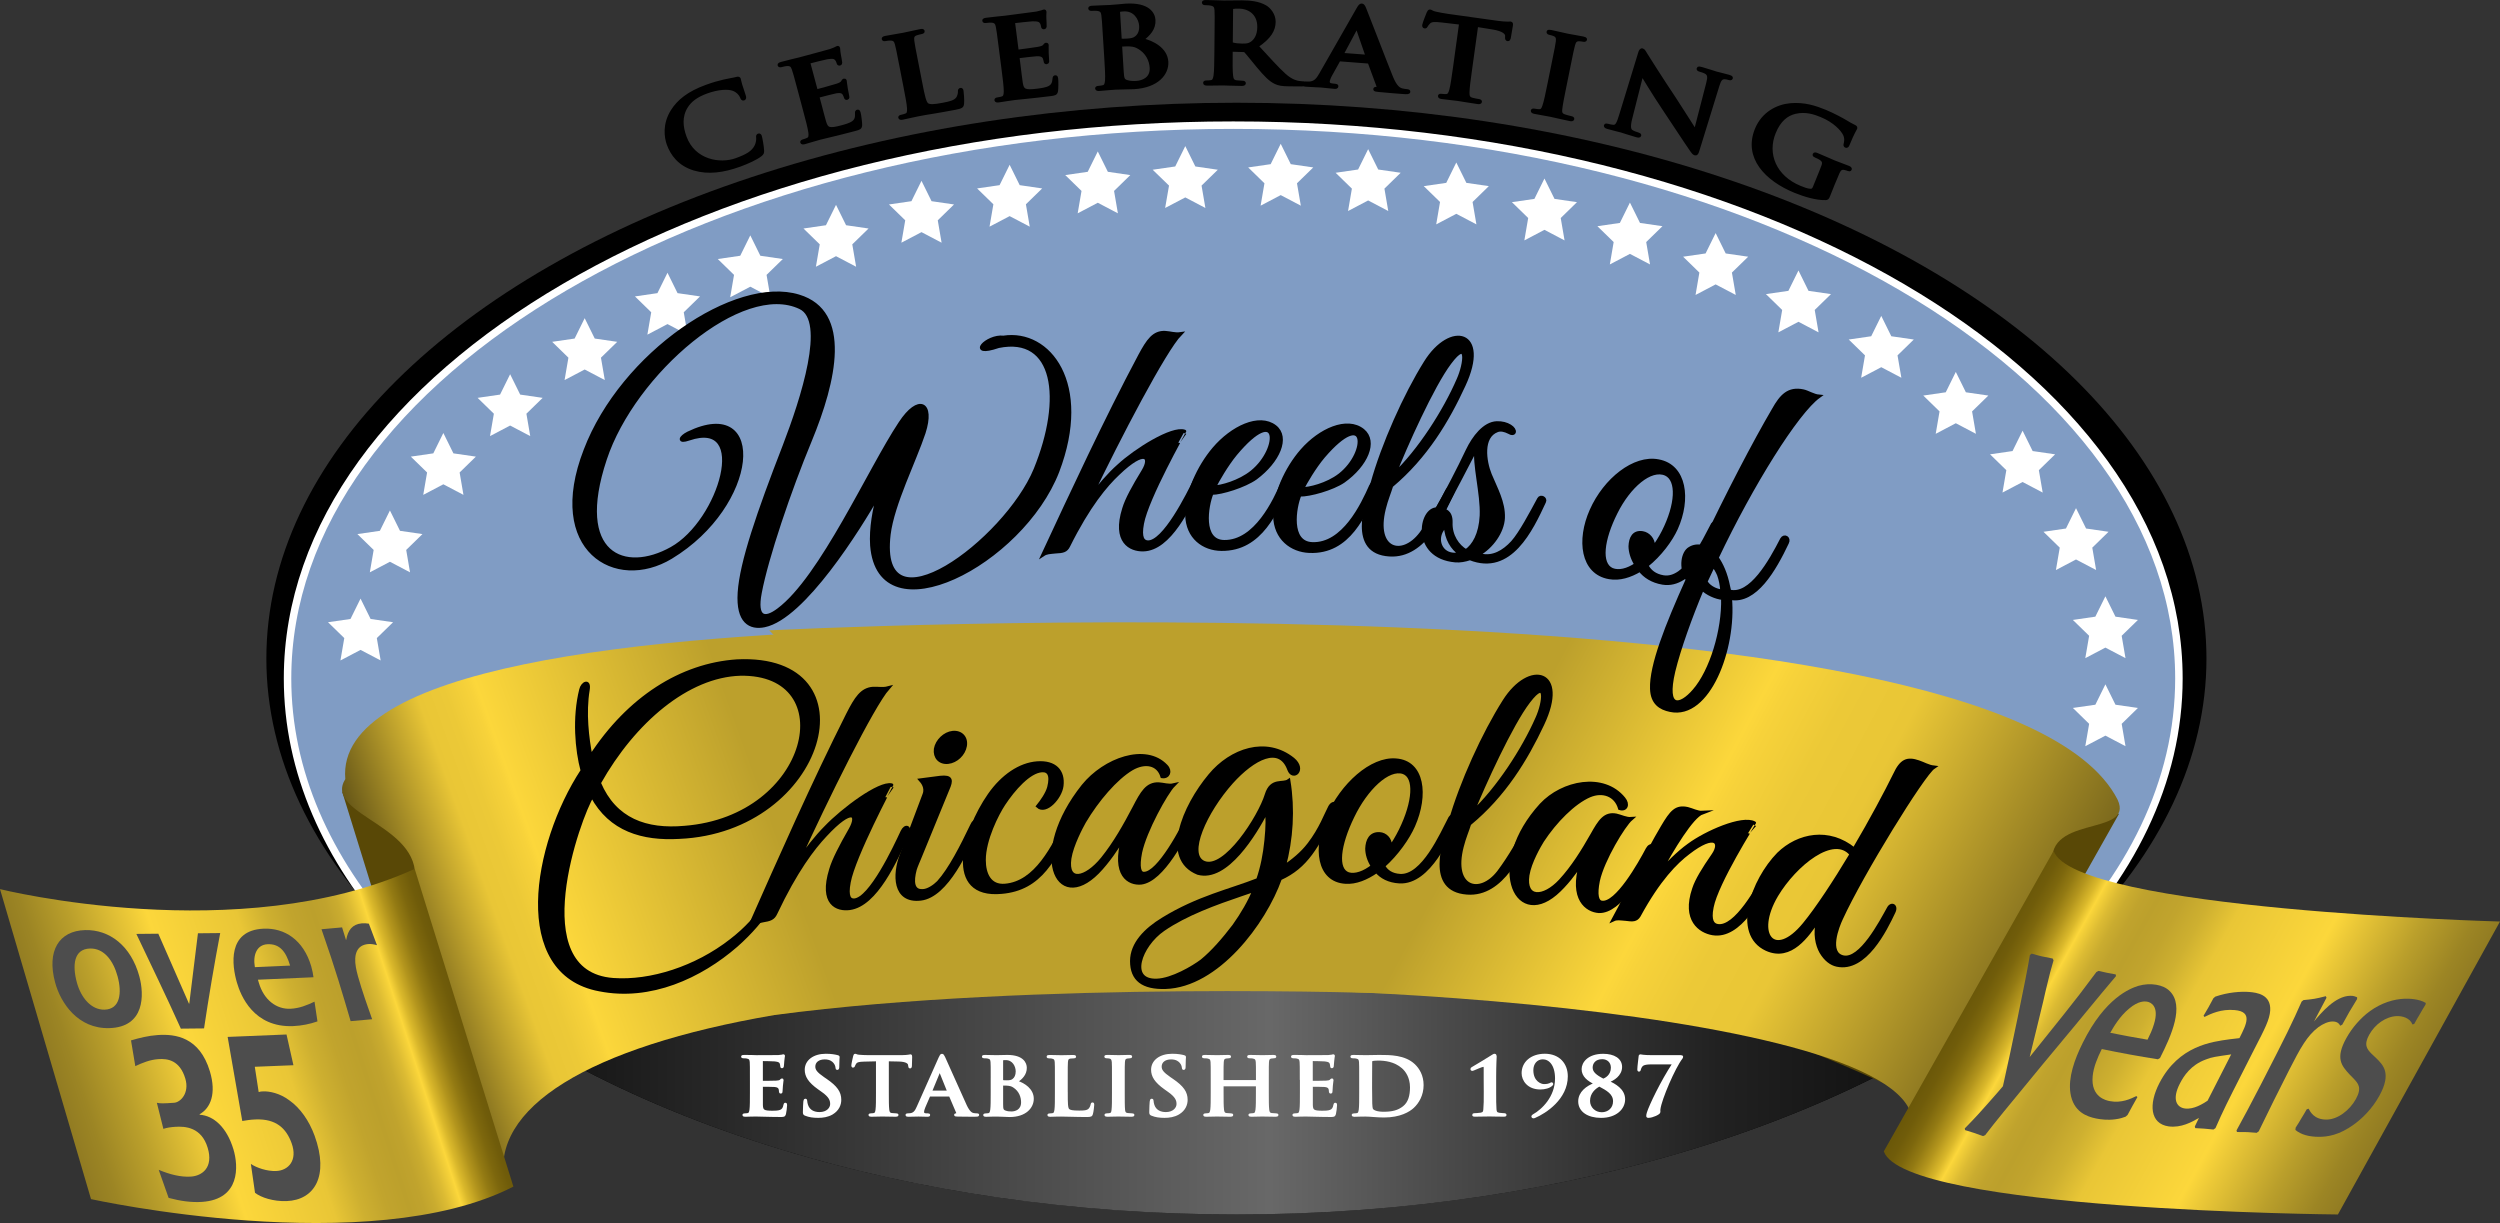 <?xml version="1.0" encoding="utf-8"?>
<!-- Generator: Adobe Illustrator 16.0.5, SVG Export Plug-In . SVG Version: 6.00 Build 0)  -->
<!DOCTYPE svg PUBLIC "-//W3C//DTD SVG 1.1//EN" "http://www.w3.org/Graphics/SVG/1.1/DTD/svg11.dtd">
<svg version="1.1" id="Layer_1" xmlns="http://www.w3.org/2000/svg" xmlns:xlink="http://www.w3.org/1999/xlink" x="0px" y="0px"
	 width="233.98px" height="114.469px" viewBox="0 0 233.98 114.469" enable-background="new 0 0 233.98 114.469"
	 xml:space="preserve">
<rect x="0" y="0" width="233.98" height="114.469" fill="#333333" stroke="none"/>
<g id="Layer_9">
</g>
<g id="Layer_4">
</g>
<g id="Layer_3">
	<ellipse cx="115.718" cy="61.639" rx="90.789" ry="52.024"/>
	
		<linearGradient id="SVGID_1_" gradientUnits="userSpaceOnUse" x1="-428.447" y1="429.266" x2="-275.098" y2="429.266" gradientTransform="matrix(1 0 0 -1 468 529.47)">
		<stop  offset="0" style="stop-color:#000000"/>
		<stop  offset="0.042" style="stop-color:#0D0D0D"/>
		<stop  offset="0.517" style="stop-color:#686868"/>
		<stop  offset="0.628" style="stop-color:#494949"/>
		<stop  offset="0.791" style="stop-color:#212121"/>
		<stop  offset="0.921" style="stop-color:#0E0E0E"/>
		<stop  offset="1" style="stop-color:#000000"/>
	</linearGradient>
	<path fill="url(#SVGID_1_)" d="M191.438,90.351c-16.256,14.049-44.102,23.312-75.723,23.312c-30.625,0-57.708-8.688-74.15-22
		c-10.479-8.481,20.958-1.117,71.099-1.117C162.806,90.545,200.959,82.124,191.438,90.351z"/>
	<path fill="#809CC4" stroke="#FFFFFF" stroke-width="0.7" stroke-miterlimit="10" d="M203.929,63.495
		c0,9.657-4.524,18.701-12.403,26.444c-23.838,2.729-131.075,1.492-154.453-2.338c-6.488-7.202-10.161-15.407-10.161-24.106
		c0-28.598,39.626-51.781,88.508-51.781C164.302,11.713,203.929,34.897,203.929,63.495z"/>
	<polygon fill="#FFFFFF" points="33.744,56.024 34.686,57.931 36.789,58.236 35.267,59.719 35.626,61.814 33.744,60.825 
		31.862,61.814 32.222,59.719 30.699,58.236 32.803,57.931 	"/>
	<polygon fill="#FFFFFF" points="36.494,47.774 37.436,49.681 39.539,49.986 38.017,51.47 38.376,53.566 36.494,52.576 
		34.612,53.566 34.972,51.47 33.449,49.986 35.553,49.681 	"/>
	<polygon fill="#FFFFFF" points="41.494,40.524 42.436,42.431 44.539,42.736 43.017,44.22 43.376,46.316 41.494,45.326 
		39.612,46.316 39.972,44.22 38.449,42.736 40.553,42.431 	"/>
	<polygon fill="#FFFFFF" points="47.744,35.024 48.686,36.931 50.789,37.236 49.267,38.72 49.626,40.816 47.744,39.826 
		45.862,40.816 46.222,38.72 44.699,37.236 46.802,36.931 	"/>
	<polygon fill="#FFFFFF" points="54.722,29.779 55.663,31.686 57.767,31.992 56.244,33.476 56.604,35.571 54.722,34.582 
		52.84,35.571 53.199,33.476 51.677,31.992 53.78,31.686 	"/>
	<polygon fill="#FFFFFF" points="62.472,25.529 63.413,27.436 65.517,27.742 63.994,29.226 64.354,31.321 62.472,30.332 
		60.59,31.321 60.949,29.226 59.427,27.742 61.53,27.436 	"/>
	<polygon fill="#FFFFFF" points="70.222,22.029 71.163,23.936 73.267,24.242 71.744,25.726 72.104,27.821 70.222,26.832 
		68.34,27.821 68.699,25.726 67.177,24.242 69.28,23.936 	"/>
	<polygon fill="#FFFFFF" points="78.244,19.173 79.186,21.08 81.289,21.386 79.767,22.87 80.126,24.965 78.244,23.976 
		76.362,24.965 76.722,22.87 75.199,21.386 77.302,21.08 	"/>
	<polygon fill="#FFFFFF" points="86.244,16.923 87.186,18.83 89.289,19.136 87.767,20.62 88.126,22.715 86.244,21.726 
		84.362,22.715 84.722,20.62 83.199,19.136 85.302,18.83 	"/>
	<polygon fill="#FFFFFF" points="94.494,15.423 95.436,17.33 97.539,17.636 96.017,19.12 96.376,21.215 94.494,20.226 
		92.612,21.215 92.972,19.12 91.449,17.636 93.552,17.33 	"/>
	<polygon fill="#FFFFFF" points="102.744,14.173 103.686,16.08 105.789,16.386 104.267,17.87 104.626,19.965 102.744,18.976 
		100.862,19.965 101.222,17.87 99.699,16.386 101.802,16.08 	"/>
	<polygon fill="#FFFFFF" points="110.933,13.673 111.875,15.58 113.978,15.886 112.456,17.37 112.815,19.465 110.933,18.476 
		109.048,19.465 109.411,17.37 107.88,15.886 109.992,15.58 	"/>
	<polygon fill="#FFFFFF" points="197.048,55.809 196.107,57.715 194.003,58.021 195.526,59.504 195.167,61.598 197.048,60.61 
		198.93,61.598 198.571,59.504 200.093,58.021 197.99,57.715 	"/>
	<polygon fill="#FFFFFF" points="194.298,47.559 193.357,49.465 191.253,49.771 192.776,51.255 192.417,53.351 194.298,52.361 
		196.18,53.351 195.821,51.255 197.343,49.771 195.24,49.465 	"/>
	<polygon fill="#FFFFFF" points="189.298,40.309 188.357,42.215 186.253,42.521 187.776,44.005 187.417,46.101 189.298,45.111 
		191.18,46.101 190.821,44.005 192.343,42.521 190.24,42.215 	"/>
	<polygon fill="#FFFFFF" points="183.048,34.809 182.107,36.715 180.003,37.021 181.526,38.505 181.167,40.601 183.048,39.611 
		184.93,40.601 184.571,38.505 186.093,37.021 183.99,36.715 	"/>
	<polygon fill="#FFFFFF" points="176.071,29.564 175.129,31.471 173.026,31.776 174.548,33.26 174.189,35.356 176.071,34.366 
		177.953,35.356 177.593,33.26 179.116,31.776 177.011,31.471 	"/>
	<polygon fill="#FFFFFF" points="168.321,25.314 167.379,27.221 165.276,27.526 166.798,29.01 166.439,31.106 168.321,30.116 
		170.203,31.106 169.843,29.01 171.366,27.526 169.261,27.221 	"/>
	<polygon fill="#FFFFFF" points="160.571,21.814 159.629,23.721 157.526,24.026 159.048,25.51 158.689,27.606 160.571,26.616 
		162.453,27.606 162.093,25.51 163.616,24.026 161.511,23.721 	"/>
	<polygon fill="#FFFFFF" points="152.548,18.958 151.607,20.865 149.503,21.17 151.026,22.654 150.667,24.75 152.548,23.76 
		154.43,24.75 154.071,22.654 155.593,21.17 153.49,20.865 	"/>
	<polygon fill="#FFFFFF" points="144.548,16.708 143.607,18.615 141.503,18.92 143.026,20.404 142.667,22.5 144.548,21.51 
		146.43,22.5 146.071,20.404 147.593,18.92 145.49,18.615 	"/>
	<polygon fill="#FFFFFF" points="136.298,15.208 135.357,17.115 133.253,17.42 134.776,18.904 134.417,21 136.298,20.01 138.18,21 
		137.821,18.904 139.343,17.42 137.24,17.115 	"/>
	<polygon fill="#FFFFFF" points="128.048,13.958 127.107,15.865 125.003,16.17 126.526,17.654 126.167,19.75 128.048,18.76 
		129.93,19.75 129.571,17.654 131.093,16.17 128.99,15.865 	"/>
	<polygon fill="#FFFFFF" points="119.865,13.458 118.923,15.365 116.82,15.67 118.342,17.154 117.983,19.25 119.865,18.26 
		121.747,19.25 121.387,17.154 122.91,15.67 120.806,15.365 	"/>
	<g>
		<path stroke="#000000" stroke-width="0.3" stroke-miterlimit="10" d="M64.977,15.814c-1.404-0.423-2.087-1.39-2.425-2.319
			c-0.236-0.652-0.409-1.869,0.366-3.104c0.582-0.927,1.515-1.698,3.194-2.308c0.699-0.254,1.13-0.367,1.67-0.497
			c0.446-0.108,0.838-0.152,1.187-0.246c0.128-0.036,0.19-0.004,0.212,0.054c0.027,0.076,0.035,0.204,0.135,0.547
			c0.092,0.324,0.294,0.847,0.342,1.047c0.041,0.148,0.046,0.233-0.055,0.27c-0.09,0.033-0.142-0.036-0.189-0.17
			c-0.119-0.293-0.388-0.575-0.76-0.722c-0.494-0.2-1.468-0.14-2.505,0.236c-0.981,0.355-1.547,0.8-1.904,1.363
			c-0.59,0.94-0.474,1.929-0.136,2.858c0.828,2.281,3.279,2.671,4.791,2.124c1.003-0.364,1.578-0.681,1.869-1.285
			c0.125-0.251,0.171-0.583,0.153-0.771c-0.021-0.166-0.013-0.212,0.077-0.245c0.079-0.029,0.125,0.03,0.153,0.107
			c0.042,0.115,0.209,0.998,0.215,1.364c0.003,0.184-0.025,0.248-0.192,0.384c-0.396,0.317-1.228,0.695-1.949,0.957
			C67.679,16.017,66.278,16.2,64.977,15.814z"/>
		<path stroke="#000000" stroke-width="0.3" stroke-miterlimit="10" d="M74.838,8.548c-0.4-1.499-0.475-1.774-0.583-2.083
			c-0.112-0.329-0.248-0.462-0.648-0.428c-0.099,0.005-0.298,0.048-0.46,0.092c-0.127,0.034-0.202,0.033-0.222-0.036
			c-0.019-0.069,0.059-0.11,0.231-0.157c0.312-0.084,0.652-0.165,0.942-0.242c0.304-0.071,0.573-0.133,0.735-0.177
			c0.371-0.1,2.68-0.719,2.896-0.788c0.215-0.079,0.396-0.148,0.482-0.193c0.056-0.025,0.117-0.074,0.176-0.089
			c0.058-0.016,0.079,0.021,0.094,0.07c0.018,0.069-0.008,0.203,0.079,0.666c0.015,0.102,0.107,0.542,0.115,0.666
			c0.001,0.053-0.006,0.118-0.087,0.14c-0.081,0.021-0.117-0.021-0.141-0.11c-0.019-0.069-0.075-0.233-0.165-0.336
			c-0.128-0.156-0.276-0.243-0.872-0.146c-0.202,0.033-1.425,0.34-1.657,0.402C75.697,5.813,75.682,5.85,75.7,5.918l0.668,2.494
			c0.019,0.069,0.041,0.105,0.11,0.087c0.255-0.068,1.588-0.427,1.85-0.518c0.273-0.094,0.439-0.17,0.517-0.297
			c0.061-0.101,0.094-0.163,0.151-0.178c0.046-0.012,0.086-0.002,0.103,0.057c0.016,0.059,0.012,0.229,0.1,0.745
			c0.041,0.2,0.112,0.604,0.13,0.673c0.021,0.079,0.05,0.187-0.054,0.215c-0.081,0.021-0.115-0.012-0.128-0.061
			c-0.038-0.095-0.072-0.224-0.142-0.342c-0.11-0.182-0.312-0.286-0.752-0.21c-0.226,0.04-1.376,0.337-1.654,0.413
			c-0.059,0.015-0.06,0.058-0.043,0.117l0.208,0.778c0.09,0.335,0.32,1.245,0.408,1.528c0.205,0.674,0.431,0.771,1.613,0.454
			c0.301-0.081,0.789-0.211,1.059-0.411c0.271-0.199,0.354-0.444,0.326-0.87c-0.006-0.115,0.007-0.16,0.088-0.182
			c0.094-0.025,0.114,0.054,0.142,0.152c0.061,0.227,0.146,0.922,0.142,1.135c-0.013,0.278-0.117,0.306-0.558,0.424
			c-0.87,0.233-1.514,0.385-2.015,0.509c-0.504,0.114-0.865,0.201-1.214,0.294c-0.127,0.034-0.383,0.103-0.657,0.188
			c-0.268,0.071-0.563,0.172-0.796,0.234c-0.15,0.041-0.239,0.033-0.258-0.037c-0.013-0.049,0.025-0.091,0.164-0.128
			c0.174-0.047,0.309-0.104,0.407-0.151c0.221-0.103,0.221-0.334,0.191-0.632c-0.054-0.43-0.262-1.208-0.505-2.115L74.838,8.548z"/>
		<path stroke="#000000" stroke-width="0.3" stroke-miterlimit="10" d="M86.158,7.712c0.25,1.281,0.385,1.972,0.667,2.104
			c0.229,0.111,0.549,0.122,1.468-0.057c0.624-0.122,1.082-0.221,1.323-0.548c0.116-0.157,0.203-0.465,0.189-0.66
			c-0.007-0.092,0.006-0.157,0.1-0.175c0.083-0.016,0.104,0.032,0.127,0.152c0.021,0.11,0.085,0.877,0.048,1.186
			c-0.027,0.234-0.077,0.295-0.688,0.415c-0.849,0.165-1.465,0.264-1.997,0.357c-0.534,0.083-0.96,0.155-1.443,0.249
			c-0.129,0.025-0.389,0.076-0.669,0.141c-0.271,0.053-0.573,0.132-0.809,0.178c-0.153,0.03-0.241,0.016-0.256-0.054
			c-0.01-0.05,0.031-0.089,0.174-0.117c0.177-0.034,0.313-0.082,0.416-0.123c0.228-0.086,0.243-0.317,0.233-0.617
			c-0.022-0.432-0.178-1.223-0.356-2.144L84.34,6.237c-0.297-1.521-0.352-1.802-0.438-2.118c-0.09-0.335-0.215-0.478-0.618-0.472
			c-0.098-0.001-0.242,0.016-0.395,0.045c-0.131,0.025-0.204,0.019-0.219-0.051c-0.014-0.07,0.065-0.106,0.241-0.139
			c0.554-0.107,1.302-0.222,1.62-0.284c0.283-0.055,1.137-0.252,1.597-0.343c0.165-0.032,0.251-0.028,0.266,0.042
			c0.014,0.07-0.054,0.104-0.194,0.131c-0.13,0.025-0.316,0.072-0.454,0.119c-0.308,0.112-0.369,0.301-0.325,0.655
			c0.039,0.325,0.095,0.604,0.392,2.127L86.158,7.712z"/>
		<path stroke="#000000" stroke-width="0.3" stroke-miterlimit="10" d="M93.647,4.623c-0.197-1.538-0.233-1.821-0.299-2.142
			C93.28,2.14,93.164,1.99,92.762,1.97C92.665,1.962,92.461,1.978,92.295,2c-0.131,0.017-0.205,0.005-0.214-0.065
			c-0.009-0.071,0.072-0.102,0.25-0.125c0.321-0.041,0.667-0.075,0.965-0.113c0.312-0.03,0.585-0.055,0.752-0.076
			c0.382-0.049,2.749-0.353,2.975-0.392c0.224-0.049,0.411-0.094,0.504-0.126c0.058-0.018,0.125-0.058,0.185-0.065
			c0.061-0.008,0.077,0.031,0.083,0.082c0.009,0.071-0.035,0.2-0.011,0.67c0.001,0.103,0.034,0.551,0.026,0.675
			c-0.007,0.052-0.021,0.116-0.105,0.126c-0.083,0.011-0.114-0.037-0.125-0.128c-0.009-0.071-0.043-0.241-0.118-0.355
			c-0.106-0.171-0.241-0.277-0.844-0.262c-0.205,0.006-1.457,0.146-1.695,0.176c-0.06,0.007-0.08,0.041-0.069,0.112l0.328,2.56
			c0.009,0.071,0.025,0.109,0.098,0.101c0.262-0.034,1.63-0.209,1.901-0.265c0.282-0.057,0.457-0.11,0.552-0.225
			c0.073-0.091,0.113-0.148,0.173-0.156c0.048-0.006,0.086,0.01,0.094,0.07c0.008,0.06-0.019,0.229,0,0.75
			c0.014,0.204,0.03,0.613,0.039,0.684c0.011,0.081,0.025,0.192-0.083,0.206c-0.083,0.011-0.112-0.027-0.119-0.077
			c-0.024-0.1-0.042-0.231-0.094-0.358c-0.085-0.195-0.271-0.325-0.717-0.309c-0.229,0.009-1.408,0.15-1.694,0.187
			c-0.06,0.007-0.065,0.049-0.058,0.11l0.102,0.799c0.044,0.344,0.152,1.276,0.201,1.568c0.113,0.695,0.323,0.822,1.537,0.667
			c0.31-0.04,0.81-0.104,1.104-0.265c0.294-0.161,0.409-0.392,0.439-0.817c0.009-0.114,0.028-0.158,0.111-0.168
			c0.095-0.012,0.104,0.069,0.118,0.17c0.03,0.232,0.023,0.933-0.011,1.143c-0.05,0.274-0.157,0.288-0.608,0.346
			c-0.894,0.114-1.551,0.178-2.063,0.233c-0.514,0.045-0.885,0.083-1.242,0.128c-0.131,0.017-0.393,0.05-0.677,0.097
			c-0.273,0.035-0.581,0.095-0.818,0.125c-0.154,0.02-0.241,0-0.251-0.071c-0.007-0.05,0.037-0.087,0.181-0.105
			c0.179-0.022,0.318-0.061,0.423-0.095c0.232-0.071,0.264-0.301,0.273-0.601c0.005-0.433-0.097-1.232-0.217-2.163L93.647,4.623z"/>
		<path stroke="#000000" stroke-width="0.3" stroke-miterlimit="10" d="M103.384,3.572c-0.095-1.547-0.112-1.832-0.156-2.156
			c-0.045-0.344-0.151-0.501-0.552-0.548c-0.097-0.015-0.301-0.012-0.469-0.002c-0.132,0.008-0.205-0.008-0.209-0.079
			c-0.004-0.071,0.078-0.097,0.258-0.102c0.636-0.039,1.393-0.055,1.632-0.069c0.587-0.036,1.052-0.095,1.459-0.125
			c2.168-0.132,2.611,0.832,2.646,1.371c0.051,0.833-0.481,1.368-1.112,1.855c1,0.225,2.243,0.874,2.316,2.065
			c0.066,1.089-0.859,2.28-3.062,2.415c-0.144,0.009-0.492,0.009-0.84,0.021c-0.36,0.001-0.721,0.013-0.899,0.024
			c-0.132,0.008-0.396,0.024-0.683,0.052c-0.274,0.017-0.585,0.057-0.824,0.071c-0.156,0.009-0.242-0.016-0.246-0.087
			c-0.003-0.051,0.043-0.084,0.187-0.093c0.18-0.011,0.322-0.04,0.429-0.067c0.237-0.055,0.283-0.283,0.313-0.581
			c0.034-0.431-0.016-1.235-0.074-2.171L103.384,3.572z M104.832,3.658c0.005,0.081,0.042,0.1,0.091,0.106
			c0.109,0.014,0.29,0.013,0.565-0.003c0.396-0.024,0.656-0.081,0.851-0.247c0.299-0.232,0.456-0.61,0.426-1.108
			c-0.042-0.682-0.564-1.549-1.595-1.486c-0.168,0.01-0.274,0.017-0.394,0.044c-0.083,0.026-0.104,0.068-0.097,0.18L104.832,3.658z
			 M106.463,4.375c-0.261-0.137-0.541-0.191-1.009-0.184c-0.216,0.003-0.336,0.011-0.516,0.021
			c-0.048,0.003-0.071,0.025-0.067,0.076l0.148,2.412c0.041,0.672,0.087,0.842,0.479,0.951c0.331,0.092,0.606,0.086,0.882,0.069
			c0.539-0.033,1.436-0.333,1.37-1.391C107.711,5.698,107.407,4.859,106.463,4.375z"/>
		<path stroke="#000000" stroke-width="0.3" stroke-miterlimit="10" d="M113.823,3.117c0.014-1.549,0.016-1.835-0.005-2.161
			c-0.021-0.347-0.115-0.511-0.511-0.585c-0.097-0.021-0.301-0.034-0.469-0.035c-0.132-0.001-0.203-0.022-0.203-0.093
			c0.001-0.071,0.086-0.091,0.267-0.09c0.635,0.006,1.391,0.043,1.643,0.045c0.407,0.004,1.319-0.02,1.691-0.015
			c0.755,0.006,1.559,0.075,2.202,0.458c0.335,0.197,0.81,0.721,0.804,1.404c-0.007,0.754-0.385,1.444-1.604,2.269
			c1.057,1.151,1.876,2.066,2.577,2.704c0.666,0.597,1.157,0.673,1.337,0.705c0.133,0.021,0.239,0.033,0.337,0.034
			c0.096,0,0.144,0.032,0.143,0.083c0,0.082-0.085,0.101-0.229,0.1l-1.14-0.01c-0.671-0.006-0.971-0.06-1.281-0.205
			c-0.514-0.239-0.965-0.722-1.63-1.513c-0.475-0.564-1.02-1.263-1.175-1.417c-0.06-0.062-0.131-0.072-0.215-0.073l-1.043-0.03
			c-0.062,0-0.097,0.02-0.097,0.081l-0.002,0.143c-0.009,0.948-0.017,1.753,0.04,2.182c0.033,0.296,0.104,0.521,0.463,0.565
			c0.18,0.022,0.442,0.044,0.588,0.046c0.096,0.001,0.144,0.032,0.143,0.083c0,0.071-0.084,0.101-0.24,0.1
			c-0.694-0.006-1.583-0.045-1.763-0.046c-0.228-0.002-0.983,0.022-1.464,0.018c-0.155-0.001-0.239-0.033-0.238-0.104
			c0-0.051,0.048-0.081,0.192-0.08c0.18,0.002,0.324-0.017,0.432-0.037c0.24-0.039,0.303-0.262,0.354-0.558
			c0.062-0.428,0.069-1.233,0.079-2.17L113.823,3.117z M115.23,3.935c-0.001,0.112,0.021,0.153,0.105,0.184
			c0.251,0.074,0.611,0.107,0.911,0.11c0.479,0.004,0.636-0.035,0.854-0.166c0.361-0.221,0.714-0.687,0.722-1.522
			c0.013-1.447-1.11-1.875-1.818-1.882c-0.3-0.002-0.516,0.006-0.636,0.035c-0.085,0.02-0.108,0.061-0.109,0.142L115.23,3.935z"/>
		<path stroke="#000000" stroke-width="0.3" stroke-miterlimit="10" d="M125.396,5.592c-0.061-0.004-0.085,0.014-0.114,0.074
			l-0.75,1.346c-0.139,0.245-0.217,0.485-0.227,0.607c-0.015,0.184,0.084,0.324,0.454,0.352l0.181,0.014
			c0.144,0.011,0.178,0.034,0.173,0.095c-0.006,0.082-0.079,0.097-0.211,0.087c-0.383-0.029-0.896-0.098-1.267-0.126
			c-0.131-0.01-0.792-0.029-1.413-0.076c-0.155-0.012-0.227-0.038-0.221-0.119c0.005-0.061,0.056-0.078,0.15-0.071
			c0.106,0.008,0.274,0.011,0.372,0.008c0.555-0.02,0.809-0.349,1.086-0.839l3.476-6.084c0.165-0.284,0.245-0.391,0.365-0.382
			c0.107,0.008,0.173,0.105,0.274,0.348c0.245,0.582,1.854,4.796,2.504,6.401c0.386,0.95,0.723,1.119,0.97,1.188
			c0.177,0.044,0.355,0.068,0.499,0.079c0.096,0.007,0.155,0.022,0.149,0.093c-0.007,0.082-0.115,0.094-0.559,0.061
			c-0.431-0.032-1.304-0.098-2.26-0.19c-0.215-0.026-0.357-0.037-0.354-0.108c0.006-0.061,0.055-0.078,0.176-0.079
			c0.085-0.014,0.176-0.099,0.125-0.226l-0.801-2.168c-0.021-0.053-0.055-0.076-0.113-0.08L125.396,5.592z M127.875,5.267
			c0.061,0.005,0.074-0.025,0.064-0.056l-0.89-2.583c-0.01-0.042-0.018-0.093-0.054-0.096c-0.035-0.002-0.062,0.046-0.078,0.084
			l-1.288,2.411c-0.015,0.04-0.005,0.071,0.043,0.075L127.875,5.267z"/>
		<path stroke="#000000" stroke-width="0.3" stroke-miterlimit="10" d="M136.713,2.161l-1.775-0.207
			c-0.692-0.076-0.985-0.066-1.194,0.131c-0.14,0.135-0.216,0.248-0.251,0.325c-0.035,0.078-0.076,0.113-0.147,0.103
			c-0.083-0.012-0.1-0.065-0.085-0.177c0.022-0.161,0.376-1.049,0.411-1.126c0.055-0.126,0.1-0.182,0.17-0.172
			c0.096,0.013,0.199,0.131,0.494,0.193c0.34,0.078,0.789,0.162,1.183,0.217l4.707,0.658c0.38,0.053,0.646,0.06,0.826,0.064
			c0.184-0.005,0.28-0.012,0.328-0.005c0.083,0.011,0.086,0.074,0.065,0.225c-0.029,0.212-0.162,0.904-0.198,1.167
			c-0.026,0.099-0.059,0.157-0.13,0.146c-0.095-0.013-0.111-0.067-0.103-0.22l0.004-0.113c0.013-0.266-0.271-0.594-1.324-0.762
			l-1.494-0.24l-0.575,4.142c-0.129,0.929-0.24,1.728-0.241,2.17c-0.003,0.288,0.037,0.52,0.389,0.61
			c0.164,0.043,0.423,0.101,0.601,0.125c0.131,0.018,0.188,0.057,0.18,0.107c-0.01,0.071-0.108,0.087-0.239,0.069
			c-0.784-0.11-1.529-0.245-1.862-0.292c-0.273-0.038-1.026-0.113-1.502-0.179c-0.154-0.021-0.233-0.063-0.224-0.134
			c0.008-0.051,0.06-0.074,0.201-0.054c0.179,0.025,0.323,0.025,0.435,0.02c0.243-0.007,0.345-0.22,0.422-0.507
			c0.118-0.416,0.229-1.214,0.358-2.144L136.713,2.161z"/>
		<path stroke="#000000" stroke-width="0.3" stroke-miterlimit="10" d="M145.356,6.012c0.309-1.52,0.365-1.799,0.406-2.124
			c0.046-0.344-0.037-0.538-0.286-0.641c-0.123-0.056-0.274-0.097-0.415-0.126c-0.118-0.024-0.186-0.059-0.168-0.138
			c0.012-0.06,0.109-0.061,0.298-0.023c0.447,0.091,1.183,0.272,1.522,0.341c0.295,0.06,0.994,0.171,1.441,0.263
			c0.153,0.031,0.243,0.07,0.23,0.13c-0.017,0.08-0.091,0.085-0.209,0.062c-0.116-0.024-0.214-0.033-0.357-0.042
			c-0.328-0.015-0.457,0.136-0.552,0.481c-0.088,0.315-0.146,0.595-0.453,2.114l-0.357,1.759c-0.197,0.97-0.356,1.759-0.396,2.199
			c-0.021,0.277,0.025,0.474,0.371,0.585c0.16,0.054,0.415,0.126,0.592,0.162c0.13,0.026,0.183,0.068,0.172,0.118
			c-0.014,0.07-0.114,0.081-0.243,0.055c-0.777-0.158-1.512-0.339-1.83-0.404c-0.271-0.055-1.018-0.176-1.488-0.272
			c-0.151-0.031-0.229-0.078-0.215-0.148c0.012-0.05,0.063-0.07,0.205-0.042c0.176,0.036,0.321,0.045,0.433,0.046
			c0.242,0.008,0.348-0.147,0.441-0.43c0.145-0.408,0.305-1.197,0.501-2.167L145.356,6.012z"/>
		<path stroke="#000000" stroke-width="0.3" stroke-miterlimit="10" d="M152.612,11.092c-0.196,0.772-0.119,1.07,0.092,1.205
			c0.18,0.115,0.396,0.188,0.581,0.241c0.127,0.037,0.19,0.076,0.173,0.135c-0.021,0.079-0.132,0.068-0.293,0.022
			c-0.75-0.215-1.203-0.377-1.422-0.44c-0.104-0.03-0.654-0.156-1.255-0.328c-0.149-0.043-0.251-0.083-0.227-0.171
			c0.019-0.059,0.093-0.059,0.207-0.025c0.15,0.043,0.36,0.093,0.533,0.1c0.322,0.007,0.45-0.264,0.706-1.114l1.758-5.749
			c0.057-0.196,0.131-0.324,0.245-0.291c0.127,0.036,0.194,0.194,0.34,0.427c0.103,0.167,1.406,2.24,2.684,4.146
			c0.594,0.892,1.747,2.752,1.897,2.965l0.059,0.017l1.146-4.438c0.159-0.602,0.108-0.818-0.14-0.996
			c-0.156-0.108-0.435-0.188-0.595-0.234c-0.14-0.04-0.177-0.083-0.159-0.141c0.021-0.079,0.151-0.052,0.325,0
			c0.6,0.172,1.145,0.361,1.387,0.43c0.127,0.037,0.574,0.133,1.14,0.293c0.149,0.043,0.264,0.086,0.239,0.165
			c-0.017,0.059-0.094,0.068-0.232,0.029c-0.114-0.033-0.208-0.06-0.354-0.07c-0.346-0.014-0.497,0.165-0.665,0.711l-1.898,6.154
			c-0.062,0.216-0.134,0.291-0.236,0.261c-0.127-0.037-0.234-0.184-0.331-0.329c-0.559-0.797-1.667-2.506-2.577-3.861
			c-0.954-1.42-1.892-2.985-2.046-3.231l-0.035-0.01L152.612,11.092z"/>
		<path stroke="#000000" stroke-width="0.3" stroke-miterlimit="10" d="M171.142,18.298c-0.104,0.255-0.123,0.27-0.283,0.281
			c-0.854,0.026-1.984-0.316-2.852-0.671c-2.722-1.114-4.685-3.196-3.618-5.803c0.617-1.511,1.972-2.191,3.194-2.297
			c1.29-0.111,2.307,0.228,3.239,0.609c0.767,0.314,1.697,0.827,1.904,0.956c0.218,0.133,0.583,0.349,0.835,0.463
			c0.13,0.064,0.137,0.111,0.108,0.177c-0.043,0.104-0.229,0.336-0.711,1.517c-0.062,0.151-0.113,0.185-0.203,0.147
			c-0.077-0.032-0.081-0.088-0.062-0.168c0.056-0.231,0.124-0.556-0.057-0.938c-0.211-0.438-0.922-1.237-2.177-1.751
			c-0.61-0.25-1.438-0.544-2.438-0.314c-0.805,0.189-1.493,0.734-1.968,1.896c-0.83,2.031,0.069,4.174,2.413,5.134
			c0.289,0.119,0.679,0.277,0.987,0.283c0.193,0.002,0.288-0.103,0.354-0.263l0.362-0.888c0.192-0.472,0.341-0.831,0.444-1.119
			c0.12-0.326,0.082-0.518-0.258-0.734c-0.081-0.055-0.268-0.142-0.422-0.206c-0.101-0.041-0.159-0.087-0.137-0.144
			c0.031-0.075,0.116-0.062,0.272,0.004c0.577,0.236,1.266,0.551,1.599,0.688c0.346,0.141,0.945,0.354,1.312,0.501
			c0.145,0.06,0.214,0.11,0.184,0.186c-0.022,0.057-0.098,0.048-0.176,0.017c-0.089-0.037-0.17-0.059-0.312-0.095
			c-0.319-0.075-0.496,0.04-0.643,0.366c-0.127,0.279-0.281,0.657-0.475,1.129L171.142,18.298z"/>
	</g>
	<path fill="#594806" d="M133.638,92.853c-18.367-2.574-38.691-0.324-57.417,1.674c-19.826,2.115-34.914,9.546-34.914,9.546
		L32.022,74.09c0,0,86.426,1.647,88.354-3.898"/>
	
		<linearGradient id="SVGID_2_" gradientUnits="userSpaceOnUse" x1="-846.717" y1="1079.467" x2="-736.176" y2="1079.467" gradientTransform="matrix(-0.941 0.338 0.338 0.941 -1018.276 -671.649)">
		<stop  offset="0" style="stop-color:#968023"/>
		<stop  offset="0.018" style="stop-color:#9B8424"/>
		<stop  offset="0.037" style="stop-color:#A88F27"/>
		<stop  offset="0.058" style="stop-color:#BEA22C"/>
		<stop  offset="0.079" style="stop-color:#DDBD34"/>
		<stop  offset="0.096" style="stop-color:#FCD73B"/>
		<stop  offset="0.099" style="stop-color:#F5D139"/>
		<stop  offset="0.115" style="stop-color:#DCBB33"/>
		<stop  offset="0.131" style="stop-color:#CAAC2F"/>
		<stop  offset="0.148" style="stop-color:#C0A32D"/>
		<stop  offset="0.169" style="stop-color:#BCA02C"/>
		<stop  offset="0.663" style="stop-color:#BCA02C"/>
		<stop  offset="0.86" style="stop-color:#FCD73B"/>
		<stop  offset="0.866" style="stop-color:#F7D23A"/>
		<stop  offset="0.887" style="stop-color:#ECC937"/>
		<stop  offset="0.91" style="stop-color:#E9C636"/>
		<stop  offset="1" style="stop-color:#635417"/>
	</linearGradient>
	<path fill="url(#SVGID_2_)" d="M38.716,82.98c1.403-5.729-8.548-6.608-6.397-10.069c-1.82-20.772,112.179-12.662,112.179-12.662
		l-14,32.746c0,0-33.5-1.25-58,2c-17.5,3-26.681,8.725-25.261,15.7"/>
	<path fill="#594806" d="M122.497,91.245c27.524-4.953,59.888,13.172,59.888,13.172l15.936-28.248c0,0-47.253-1.392-49.183-6.938"/>
	
		<linearGradient id="SVGID_3_" gradientUnits="userSpaceOnUse" x1="-373.099" y1="916.772" x2="-247.536" y2="916.772" gradientTransform="matrix(0.931 0.276 -0.497 0.927 875.278 -688.86)">
		<stop  offset="0" style="stop-color:#BCA02C"/>
		<stop  offset="0.558" style="stop-color:#BCA02C"/>
		<stop  offset="0.712" style="stop-color:#FCD73B"/>
		<stop  offset="0.726" style="stop-color:#F7D23A"/>
		<stop  offset="0.771" style="stop-color:#ECC937"/>
		<stop  offset="0.822" style="stop-color:#E9C636"/>
		<stop  offset="1" style="stop-color:#7D6A1D"/>
	</linearGradient>
	<path fill="url(#SVGID_3_)" d="M192.216,81.441c-1.382-5.373,7.647-3.019,5.969-6.608C186.997,52.999,71.997,58.999,71.997,58.999
		l32.5,33.746c20.5-1.25,84.978,2.649,73.06,15.422"/>
	
		<linearGradient id="SVGID_4_" gradientUnits="userSpaceOnUse" x1="-377.262" y1="899.488" x2="-337.397" y2="903.179" gradientTransform="matrix(0.916 0.402 -0.402 0.916 894.625 -584.342)">
		<stop  offset="0" style="stop-color:#6B5809"/>
		<stop  offset="0.022" style="stop-color:#705C0A"/>
		<stop  offset="0.047" style="stop-color:#7D670D"/>
		<stop  offset="0.073" style="stop-color:#937A13"/>
		<stop  offset="0.1" style="stop-color:#B3951D"/>
		<stop  offset="0.128" style="stop-color:#DAB82B"/>
		<stop  offset="0.147" style="stop-color:#FCD73B"/>
		<stop  offset="0.153" style="stop-color:#F5D139"/>
		<stop  offset="0.18" style="stop-color:#DCBB33"/>
		<stop  offset="0.207" style="stop-color:#CAAC2F"/>
		<stop  offset="0.236" style="stop-color:#C0A32D"/>
		<stop  offset="0.27" style="stop-color:#BCA02C"/>
		<stop  offset="0.322" style="stop-color:#C1A42D"/>
		<stop  offset="0.38" style="stop-color:#CEB030"/>
		<stop  offset="0.44" style="stop-color:#E5C335"/>
		<stop  offset="0.449" style="stop-color:#E9C636"/>
		<stop  offset="0.657" style="stop-color:#FCD73B"/>
		<stop  offset="0.702" style="stop-color:#EBC837"/>
		<stop  offset="0.838" style="stop-color:#BA9F2B"/>
		<stop  offset="0.942" style="stop-color:#9C8524"/>
		<stop  offset="1" style="stop-color:#917B22"/>
	</linearGradient>
	<path fill="url(#SVGID_4_)" d="M233.98,86.247c0,0-39.852-1.082-41.78-6.613l-15.891,28.125c1.926,5.545,42.5,5.906,42.5,5.906"/>
	
		<linearGradient id="SVGID_5_" gradientUnits="userSpaceOnUse" x1="-773.567" y1="1057.637" x2="-735.301" y2="1060.346" gradientTransform="matrix(-0.971 0.241 0.241 0.971 -963.649 -748.511)">
		<stop  offset="0" style="stop-color:#6B5809"/>
		<stop  offset="0.022" style="stop-color:#705C0A"/>
		<stop  offset="0.047" style="stop-color:#7D670D"/>
		<stop  offset="0.073" style="stop-color:#937A13"/>
		<stop  offset="0.1" style="stop-color:#B3951D"/>
		<stop  offset="0.128" style="stop-color:#DAB82B"/>
		<stop  offset="0.147" style="stop-color:#FCD73B"/>
		<stop  offset="0.153" style="stop-color:#F5D139"/>
		<stop  offset="0.18" style="stop-color:#DCBB33"/>
		<stop  offset="0.207" style="stop-color:#CAAC2F"/>
		<stop  offset="0.236" style="stop-color:#C0A32D"/>
		<stop  offset="0.27" style="stop-color:#BCA02C"/>
		<stop  offset="0.322" style="stop-color:#C1A42D"/>
		<stop  offset="0.38" style="stop-color:#CEB030"/>
		<stop  offset="0.44" style="stop-color:#E5C335"/>
		<stop  offset="0.449" style="stop-color:#E9C636"/>
		<stop  offset="0.657" style="stop-color:#FCD73B"/>
		<stop  offset="0.702" style="stop-color:#EBC837"/>
		<stop  offset="0.838" style="stop-color:#BA9F2B"/>
		<stop  offset="0.942" style="stop-color:#9C8524"/>
		<stop  offset="1" style="stop-color:#917B22"/>
	</linearGradient>
	<path fill="url(#SVGID_5_)" d="M0,83.215c0,0,22.395,5.568,38.812-1.893l9.237,29.734c-13.456,6.914-39.531,1.172-39.531,1.172"/>
	<path fill="#4D4D4D" d="M187.456,101.667c0.061-0.289,0.129-0.599,0.201-0.906c0.426-1.904,1.982-9.221,2.324-11.383
		c0.056-0.041,0.113-0.084,0.172-0.127c0.86,0.254,1.098,0.297,1.96,0.459c0.026,0.059,0.054,0.117,0.081,0.174
		c-0.279,0.939-0.334,1.178-0.709,2.723c-0.162,0.74-0.339,1.479-0.52,2.215c-0.333,1.369-0.669,2.738-1.003,4.107
		c1.055-1.307,2.111-2.625,3.17-3.955c1.105-1.387,1.83-2.32,3.073-4c0.067-0.035,0.133-0.07,0.202-0.105
		c0.701,0.16,0.814,0.187,1.606,0.33c0.01,0.053,0.019,0.104,0.027,0.156c-1.026,1.213-1.284,1.523-3.785,4.559
		c-1.062,1.289-2.127,2.566-3.186,3.834c-3.33,4.047-4.363,5.297-5.272,6.492c-0.066,0.029-0.132,0.061-0.199,0.09
		c-0.732-0.264-0.916-0.326-1.688-0.563c-0.01-0.054-0.017-0.106-0.025-0.16c0.904-0.92,1.482-1.539,3.033-3.315
		C187.098,102.081,187.278,101.874,187.456,101.667z"/>
	<path fill="#4D4D4D" d="M196.71,98.181c-0.426,0.864-0.771,1.696-0.852,2.534c-0.195,1.976,1.272,2.279,1.6,2.341
		c1.089,0.213,1.993-0.229,2.486-0.472c0.034,0.031,0.067,0.062,0.101,0.092c-0.431,0.753-0.521,0.939-0.921,1.671
		c-0.062,0.055-0.125,0.108-0.187,0.166c-0.18,0.065-0.487,0.188-0.979,0.245c-0.694,0.095-1.366,0.011-1.786-0.077
		c-0.841-0.171-2.124-0.608-2.396-2.367c-0.219-1.438,0.357-3.114,1.158-4.724c2.087-4.202,4.424-5.075,5.188-5.319
		c0.585-0.17,1.16-0.194,1.677-0.108c0.519,0.088,0.964,0.28,1.279,0.604c1.375,1.377,0.164,4.121-0.918,6.254
		c-0.065,0.041-0.136,0.08-0.203,0.119C200.205,98.866,198.454,98.545,196.71,98.181z M200.99,97.306
		c0.216-0.438,0.442-0.902,0.604-1.451c0.527-1.713-0.322-2.054-0.649-2.11c-0.21-0.035-0.81-0.088-1.674,0.649
		c-0.874,0.715-1.447,1.703-1.768,2.267C198.663,96.896,199.826,97.111,200.99,97.306z"/>
	<path fill="#4D4D4D" d="M205.806,104.625c-0.643,0.377-1.673,0.957-2.844,0.795c-1.728-0.246-1.889-2.066-0.854-4.062
		c1.813-3.498,4.906-3.854,6.539-4.086c0.314-0.037,0.632-0.073,0.946-0.112c0.665-1.312,1.26-2.474-0.442-2.625
		c-1.256-0.119-2.228,0.34-2.832,0.643c-0.029-0.037-0.057-0.074-0.086-0.111c0.42-0.697,0.505-0.863,0.923-1.639
		c0.06-0.051,0.12-0.102,0.179-0.152c1.193-0.412,2.391-0.5,3.203-0.434c0.676,0.061,2.017,0.225,1.935,1.727
		c-0.056,0.865-0.511,1.729-1.486,3.619c-0.42,0.828-0.84,1.658-1.26,2.484c-1.163,2.289-1.67,3.287-2.378,4.912
		c-0.062,0.043-0.124,0.086-0.188,0.131c-0.812-0.082-0.947-0.096-1.703-0.131c-0.016-0.051-0.028-0.103-0.043-0.152
		C205.544,105.163,205.675,104.894,205.806,104.625z M208.821,98.683c-1.446,0.213-1.79,0.241-2.378,0.478
		c-1.402,0.512-2.062,1.545-2.422,2.248c-0.771,1.495-0.291,2.241,0.479,2.338c0.828,0.104,1.683-0.449,2.109-0.728
		C207.344,101.579,208.083,100.129,208.821,98.683z"/>
	<path fill="#4D4D4D" d="M211.207,106.023c-0.725-0.069-0.937-0.082-1.844-0.075c-0.016-0.05-0.03-0.103-0.044-0.15
		c0.706-1.287,1.31-2.41,2.337-4.402c2.316-4.494,2.947-5.811,3.756-7.654c0.057-0.047,0.114-0.094,0.172-0.141
		c0.937-0.094,1.123-0.113,2.097-0.367c0.021,0.051,0.043,0.1,0.062,0.148c-0.405,0.758-0.777,1.488-1.171,2.219
		c0.606-0.727,1.969-2.395,3.411-2.404c0.312-0.002,0.449,0.07,0.627,0.141c-0.003,0.06-0.005,0.115-0.007,0.172
		c-0.665,1.084-0.812,1.33-1.385,2.388c-0.062,0.033-0.124,0.065-0.186,0.101c-0.108-0.174-0.249-0.394-0.716-0.396
		c-0.429-0.002-0.922,0.235-1.325,0.524c-1.081,0.814-1.698,1.979-2.743,4.015c-0.813,1.601-2.09,4.155-2.851,5.745
		C211.334,105.931,211.27,105.976,211.207,106.023z"/>
	<path fill="#4D4D4D" d="M216.066,103.763c0.167,0.312,0.523,1.014,1.647,1.021c1.105,0.008,2.215-0.906,2.773-1.91
		c0.599-1.074,0.225-1.469-0.215-1.938c-0.123-0.125-0.247-0.25-0.369-0.375c-0.762-0.826-1.361-1.521-0.282-3.438
		c0.52-0.927,1.285-1.828,2.203-2.502c1.09-0.771,2.208-1.107,3.216-1.148c0.443-0.018,1.37,0.012,1.996,0.396
		c-0.01,0.057-0.021,0.112-0.032,0.166c-0.181,0.293-0.358,0.584-0.534,0.899c-0.181,0.291-0.354,0.604-0.514,0.896
		c-0.055,0.019-0.111,0.037-0.166,0.055c-0.246-0.62-0.931-0.803-1.476-0.784c-1.007,0.039-2.018,0.741-2.577,1.745
		c-0.545,0.979-0.169,1.375,0.235,1.791c0.14,0.134,0.279,0.265,0.419,0.394c0.651,0.646,1.468,1.416,0.295,3.531
		c-0.691,1.252-1.614,2.127-2.385,2.685c-1.337,0.971-2.428,1.162-3.312,1.151c-0.862-0.008-1.612-0.19-2.155-0.64
		c0.006-0.069,0.012-0.143,0.02-0.215c0.192-0.303,0.387-0.608,0.559-0.912c0.181-0.285,0.327-0.541,0.472-0.801
		C215.945,103.806,216.007,103.786,216.066,103.763z"/>
	<path stroke="#000000" stroke-width="0.328" stroke-miterlimit="10" d="M68.917,88.472c-3.372,2.932-8.053,5.092-12.808,4.146
		c-8.217-1.521-6.151-13.555-1.606-20.494c-0.523-1.932-0.786-4.955-0.131-7.574c0.131-0.596,0.819-0.959,0.655,0.01
		c-0.36,2.182-0.065,4.533,0.263,6.25c3.539-5.46,8.471-8.59,13.693-8.936c12.922-0.615,8.188,15.893-5.412,16.477
		c-3.427,0.195-6.446-0.674-8.15-3.855c-1.178,1.85-6.552,16.563,1.969,17.2c3.511,0.257,7.761-1.108,11.031-3.661
		c2.875-2.215,4.035-4.559,5.427-7.641c0.265-0.607,0.729-0.449,0.396,0.268C72.819,83.812,71.726,85.976,68.917,88.472z
		 M56.076,73.279c1.476,3.474,4.397,4.496,7.989,4.175c11.917-0.928,14.887-14.556,5.215-14.373
		C64.354,63.229,59.321,67.502,56.076,73.279z"/>
	<path stroke="#000000" stroke-width="0.328" stroke-miterlimit="10" d="M79.526,85.01c-1.162,0.158-2.755-0.401-1.759-3.633
		c0.265-0.901,0.896-2.123,1.825-3.744c0.799-1.399,0.199-2.227-2.356,0.535c-1.128,1.195-2.753,3.302-4.642,7.297
		c-0.231,0.504-0.529,0.586-1.225,0.703c-0.497,0.119-0.794,0.138-1.125,0.394c2.679-6.043,5.894-13.328,9.115-19.715
		c0.765-1.5,1.296-2.334,2.358-2.407c0.433-0.021,0.932,0.08,1.396-0.045c-1.464,1.666-5.783,10.382-8.5,16.363
		c0.895-1.27,1.79-2.434,2.687-3.328c1.593-1.67,5.016-4.217,6.146-3.95c-0.001-0.008-3.558,6.692-3.989,9.085
		c-0.265,1.396,0.066,1.715,0.499,1.689c1.528-0.112,3.789-4.907,4.488-6.416c0.3-0.633,0.799-0.459,0.466,0.275
		C83.815,80.536,81.984,84.67,79.526,85.01z"/>
	<path stroke="#000000" stroke-width="0.328" stroke-miterlimit="10" d="M86.333,83.377c0.5,0.01,1.132-0.426,1.499-0.799
		c1.1-1.215,2.199-3.385,3.132-5.334c0.268-0.623,0.734-0.436,0.435,0.258c-0.867,1.94-2.768,6.34-5.23,6.625
		c-2.497,0.293-2.496-2.287-1.797-4.102c0.709-1.891,1.419-3.777,2.129-5.66c0.267-0.662-0.199-1.207-0.333-1.357
		c0.61-0.082,1.222-0.16,1.832-0.237c1.066-0.114,1.066,0.253,0.699,1.088c-0.888,2.162-1.776,4.328-2.664,6.501
		c0,0-0.333,0.77-0.399,1.01C85.335,82.5,85.402,83.418,86.333,83.377z M88.731,71.333c-0.767,0.082-1.266-0.461-1.165-1.234
		c0.133-0.777,0.866-1.455,1.599-1.531c0.767-0.08,1.299,0.465,1.166,1.242C90.197,70.584,89.498,71.25,88.731,71.333z"/>
	<path stroke="#000000" stroke-width="0.328" stroke-miterlimit="10" d="M93.733,83.497c-5.27,0.485-3.535-5.642-1.135-9.092
		c1.233-1.771,2.869-2.871,4.472-2.988c1.669-0.123,2.471,0.76,2.304,2.131c-0.134,1.104-1.503,2.588-2.238,1.912
		c0.368-0.457,0.869-1.158,1.035-1.767c0.301-1.183-0.032-1.624-0.667-1.577c-1.202,0.086-2.637,1.727-3.57,3.135
		c-0.601,0.912-1.834,3.313-1.834,5.24c0,1.329,0.532,2.504,1.967,2.381c2.902-0.244,4.506-3.564,5.843-6.271
		c0.3-0.617,0.768-0.479,0.467,0.201C98.739,80.358,97.403,83.187,93.733,83.497z"/>
	<path stroke="#000000" stroke-width="0.328" stroke-miterlimit="10" d="M106.794,82.627c-1.104,0.105-2.674-0.686-1.671-4.215
		c-0.535,0.887-1.438,2.254-2.406,3.234c-3.843,3.863-6.38-1.764-1.336-8.092c2.004-2.479,5.85-3.869,7.755-1.855
		c0.47,0.485,0.201,1.057-0.367,0.973c-0.369-1.217-1.605-1.444-2.843-0.73c-1.504,0.889-3.241,2.934-4.444,4.961
		c-0.268,0.479-1.169,2.159-1.37,3.434c-0.334,2.344,1.503,1.961,3.074,0.026c1.169-1.452,2.104-3.118,2.975-4.78
		c0.735-1.42,1.204-2.234,2.274-2.201c0.435,0.02,0.936,0.205,1.403,0.094c-0.702,0.713-2.675,4.26-3.109,6.303
		c-0.268,1.369-0.101,1.994,0.334,1.979c1.403,0.015,3.611-4.256,4.313-5.692c0.301-0.604,0.804-0.414,0.468,0.256
		C110.841,78.359,108.801,82.385,106.794,82.627z"/>
	<path stroke="#000000" stroke-width="0.328" stroke-miterlimit="10" d="M119.809,82.226c-1.474,4.161-5.89,10.028-10.738,10.172
		c-2.107,0.062-3.145-0.724-3.145-2.448c0-1.627,1.305-2.941,2.909-3.918c3.277-2.019,6.322-2.675,8.898-3.691
		c0.4-1.159,0.636-2.353,0.769-3.68c0.135-1.291,0.135-2.354,0.034-2.721c-1.07,2.048-3.747,6.521-6.423,5.77
		c-3.345-1.356-1.338-6.188,1.136-9.144c1.976-2.384,5.253-3.513,7.763-1.507c1.171,0.982,0,1.958-0.368,0.956
		c-0.869-2.373-3.346-1.07-5.387,1.198c-2.44,2.734-4.313,6.791-2.575,7.523c1.975,0.795,5.22-4.277,5.854-6.357
		c0.467-1.522,1.538-0.914,2.074-1.303c0.434,2.662,0.267,5.445-0.437,8.057c0.804-0.551,1.673-1.232,2.342-2.112
		c1.104-1.435,1.604-2.847,1.939-3.466c0.301-0.59,0.836-0.372,0.502,0.279C123.254,79.269,122.284,81.099,119.809,82.226z
		 M116.229,83.7c-2.442,0.829-5.252,1.838-7.359,3.293c-2.173,1.495-3.377,4.861-0.602,4.766c1.438-0.047,3.412-1.217,4.215-1.823
		c1.037-0.845,2.074-2.05,3.01-3.28c0.803-1.132,1.439-2.227,1.906-3.354C117.009,83.433,116.62,83.564,116.229,83.7z"/>
	<path stroke="#000000" stroke-width="0.328" stroke-miterlimit="10" d="M130.979,82.517c-1.003-0.056-1.704-0.453-2.14-0.972
		c-0.937,0.652-1.938,1.074-2.908,1.008c-2.541-0.152-2.909-3.174-1.64-6.094c1.306-3.018,4.079-5.504,6.353-5.311
		c2.54,0.174,2.905,3.258,1.637,6.133c-0.499,1.131-1.536,2.631-2.806,3.762c0.268,0.512,0.768,0.867,1.569,0.912
		c2.14,0.117,3.875-3.873,4.677-5.408c0.168-0.319,0.734-0.145,0.501,0.336C135.655,78.103,133.786,82.67,130.979,82.517z
		 M126.6,76.407c-1.306,2.672-1.605,4.986-0.402,5.393c0.637,0.188,1.473-0.108,2.274-0.734c-0.368-0.549-0.534-1.152-0.534-1.65
		c0.033-0.762,0.334-1.412,1.17-1.373c0.567,0.027,1.002,0.515,1.002,1.045c0,0.133-0.033,0.23-0.066,0.361
		c0.367-0.513,0.734-1.123,1.035-1.736c1.303-2.647,1.47-4.992,0.269-5.428C129.911,71.801,127.836,73.831,126.6,76.407z"/>
	<path stroke="#000000" stroke-width="0.328" stroke-miterlimit="10" d="M137.526,77.107c-0.166,0.552-0.501,1.322-0.7,2.136
		c-1.003,3.905,1.669,4.672,3.438,2.379c1.1-1.461,2.032-3.16,2.467-3.98c0.299-0.533,0.8-0.416,0.5,0.217
		c-0.834,1.678-2.566,5.975-5.938,5.703c-3.738-0.281-2.137-4.703-1.567-6.656c1.033-3.645,3.138-8.258,5.07-11.299
		c2.367-3.732,5.965-2.869,3.566,2.182C142.83,71.043,140.796,74.417,137.526,77.107z M143.061,65.659
		c-1.632,2.123-4.232,7.834-5.269,10.408c2.369-2.199,4.771-5.882,6.068-8.831C144.529,65.779,144.862,63.292,143.061,65.659z"/>
	<path stroke="#000000" stroke-width="0.328" stroke-miterlimit="10" d="M149.635,85.29c-1.097-0.074-2.66-1.123-1.662-4.488
		c-0.531,0.799-1.431,2.021-2.396,2.842c-3.831,3.236-6.364-2.805-1.333-8.311c2-2.15,5.826-2.914,7.719-0.59
		c0.467,0.562,0.2,1.09-0.364,0.912c-0.366-1.275-1.597-1.707-2.825-1.193c-1.497,0.643-3.229,2.404-4.427,4.234
		c-0.269,0.436-1.167,1.967-1.367,3.209c-0.333,2.288,1.5,2.209,3.063,0.528c1.165-1.263,2.098-2.774,2.962-4.293
		c0.731-1.304,1.197-2.04,2.262-1.833c0.432,0.092,0.931,0.357,1.395,0.322c-0.696,0.599-2.658,3.824-3.09,5.795
		c-0.266,1.328-0.101,1.979,0.332,2.033c1.396,0.244,3.59-3.666,4.286-4.99c0.298-0.553,0.796-0.28,0.464,0.334
		C153.658,81.679,151.633,85.375,149.635,85.29z"/>
	<path stroke="#000000" stroke-width="0.328" stroke-miterlimit="10" d="M160.29,87.366c-1.158-0.197-2.749-1.248-1.755-4.175
		c0.265-0.819,0.896-1.847,1.821-3.183c0.794-1.157,0.199-2.166-2.353-0.188c-1.126,0.851-2.752,2.456-4.61,5.878
		c-0.266,0.426-0.564,0.415-1.263,0.32c-0.498-0.034-0.797-0.107-1.129,0.047c1.597-2.939,2.957-5.9,4.582-8.645
		c0.861-1.463,1.293-1.961,2.354-1.727c0.431,0.102,0.927,0.381,1.391,0.357c-0.993,0.365-2.815,3.396-4.011,5.609
		c0.664-0.73,1.726-1.83,2.751-2.562c1.592-1.181,4.999-2.679,6.122-2.065c0-0.007-3.537,5.604-3.969,7.862
		c-0.266,1.315,0.1,1.675,0.529,1.749c1.721,0.292,3.835-3.667,4.528-4.928c0.264-0.549,0.791-0.215,0.461,0.386
		C164.752,83.941,162.838,87.793,160.29,87.366z"/>
	<path stroke="#000000" stroke-width="0.328" stroke-miterlimit="10" d="M172.315,85.985c-0.328,0.691-1.349,3.258,0.197,3.594
		c1.643,0.359,3.545-3.312,4.231-4.539c0.264-0.537,0.787-0.277,0.492,0.315c-0.786,1.671-2.688,5.53-5.316,4.957
		c-0.525-0.114-1.053-0.492-1.479-1.214c-0.361-0.641-0.625-1.689-0.295-2.982c-0.988,1.42-2.535,3.752-4.812,2.719
		c-3.104-1.442-1.287-6.457,1.122-8.91c1.847-1.799,4.712-2.367,7.075-0.439c1.576-2.668,3.018-5.379,3.805-6.982
		c0.622-1.344,1.18-1.541,2.227-1.182c0.425,0.139,0.916,0.428,1.405,0.486C179.989,72.463,174.225,81.799,172.315,85.985z
		 M166.256,83.801c-2.178,3.699-0.195,6.121,2.604,2.712c1.219-1.478,2.863-3.981,4.408-6.558
		C171.626,77.958,168.004,80.879,166.256,83.801z"/>
	<path fill="#4D4D4D" d="M13.04,91.379c0.466,1.707,0.532,4.754-2.812,4.845c-2.937,0.08-4.552-2.358-5.067-4.263
		c-0.812-2.989,0.379-4.848,2.806-4.912C10.25,86.989,12.264,88.527,13.04,91.379z M7.196,91.961
		c0.382,1.408,1.341,2.57,2.591,2.535c1.454-0.039,1.644-1.551,1.218-3.115c-0.396-1.459-1.26-2.643-2.583-2.607
		C6.91,88.814,6.75,90.329,7.196,91.961z"/>
	<path fill="#4D4D4D" d="M17.686,93.933h0.028l0.812-6.585l2.083-0.021c-0.558,2.944-1.064,5.928-1.512,8.924l-2.172,0.022
		c-1.334-2.979-2.762-5.905-4.164-8.866l2.055-0.021L17.686,93.933z"/>
	<path fill="#4D4D4D" d="M24.14,91.693l0.083,0.28c0.477,1.628,1.657,2.498,2.965,2.438c0.827-0.035,1.551-0.334,2.248-0.666
		l0.276,1.85c-0.708,0.246-1.455,0.402-2.254,0.439c-3.732,0.164-4.933-2.867-5.285-4.074c-0.468-1.596-0.919-4.894,2.495-5.043
		c1.96-0.088,3.731,1.039,4.461,3.525c0.108,0.37,0.172,0.737,0.21,1.021L24.14,91.693z M27.151,90.372
		c-0.395-1.349-0.997-2.049-2.102-2c-1.016,0.045-1.397,1-1.194,2.146L27.151,90.372z"/>
	<path fill="#4D4D4D" d="M32.377,87.958l0.028-0.002c0.153-0.887,0.563-1.457,1.464-1.539c0.217-0.02,0.431-0.002,0.652,0.031
		l0.763,2.014c-0.295-0.08-0.566-0.129-0.841-0.104c-1.042,0.095-1.353,0.959-1.133,2.187c0.167,0.944,0.793,2.777,1.144,3.776
		l0.375,1.071l-2.013,0.18c-0.721-2.445-1.386-4.771-2.728-8.602l1.928-0.174L32.377,87.958z"/>
	<path fill="#4D4D4D" d="M14.852,109.486c1.028,0.431,2.07,0.701,3.027,0.634c1.031-0.074,2.114-0.838,1.56-2.689
		c-0.58-1.939-2.105-2.036-3.075-1.967c-0.375,0.027-0.743,0.074-1.073,0.19l-0.611-2.444c0.297,0.072,0.59,0.074,1.616,0
		c0.6-0.041,1.453-0.908,1.047-2.264c-0.513-1.712-1.647-1.884-2.528-1.82c-0.777,0.055-1.469,0.336-2.152,0.656l-0.402-2.408
		c0.799-0.24,1.623-0.438,2.475-0.5c1.673-0.119,3.942,0.176,4.91,3.404c0.614,2.053,0.082,3.422-0.966,4.006l0.014,0.047
		c1.309,0.088,2.534,1.174,3.158,3.25c0.471,1.578,0.63,4.652-2.924,4.905c-1.001,0.072-2.055-0.079-3.147-0.373L14.852,109.486z"/>
	<g>
		<path stroke="#000000" stroke-width="0.328" stroke-miterlimit="10" d="M81.601,51.058c-0.111-1.614,0.242-3.451,0.633-4.824
			c-1.844,3.254-7.045,11.558-10.688,12.308c-1.324,0.273-2.521-0.324-2.342-3.079c0.18-2.819,1.771-7.441,4.219-13.751
			c1.664-4.334,4.073-11.705,1.475-12.937c-5.442-2.617-15.598,6.114-18.267,14.192c-2.998,9.002,1.847,10.83,6.226,8.375
			c4.578-2.546,7.461-12.262,1.616-10.271c-1.022,0.355-0.797-0.152-0.07-0.519c7.294-3.519,6.465,6.715-1.606,11.599
			c-5.169,3.127-11.629-0.678-8.012-10.01c3.447-9.042,14.07-16.232,19.973-14.41c4.829,1.462,3.378,7.878,1.057,13.504
			c-1.931,4.651-4.076,10.996-4.685,14.249c-0.448,2.364,0.415,2.591,1.736,1.593c4.028-3.008,8.52-13.159,11.391-17.476
			c1.716-2.607,3.121-1.94,2.206,0.903c-0.85,2.571-2.921,6.676-3.269,9.507c-1.139,9.589,10.94,0.63,13.709-6.072
			c2.729-6.679,1.852-12.615-3.452-11.53c-2.999,1.021-1.076-1.019,0.461-0.83c4.271-0.662,8.186,4.338,5.065,12.546
			C95.618,52.773,82.285,59.644,81.601,51.058z"/>
		<path stroke="#000000" stroke-width="0.328" stroke-miterlimit="10" d="M106.992,51.444c-1.171,0.023-2.78-0.727-1.799-3.84
			c0.263-0.871,0.89-2.016,1.814-3.528c0.794-1.306,0.187-2.202-2.372,0.257c-1.13,1.062-2.757,2.976-4.636,6.748
			c-0.23,0.476-0.531,0.522-1.233,0.558c-0.5,0.059-0.802,0.042-1.135,0.261c2.668-5.728,5.865-12.631,9.068-18.638
			c0.759-1.409,1.29-2.182,2.36-2.129c0.438,0.027,0.939,0.189,1.407,0.12c-1.462,1.494-5.755,9.701-8.458,15.361
			c0.896-1.163,1.79-2.223,2.688-3.012c1.596-1.481,5.027-3.624,6.167-3.225c0-0.007-3.537,6.274-3.957,8.614
			c-0.259,1.366,0.078,1.724,0.513,1.75c1.541,0.067,3.786-4.461,4.478-5.887c0.297-0.598,0.803-0.365,0.472,0.332
			C111.283,47.475,109.468,51.395,106.992,51.444z"/>
		<path stroke="#000000" stroke-width="0.328" stroke-miterlimit="10" d="M114.321,51.398c-1.672-0.014-3.187-1.1-3.232-3.191
			c-0.048-1.991,1.073-4.487,2.532-6.206c1.693-1.986,4.229-3.203,5.706-2.066c1.278,1,0.323,3.221-1.806,4.803
			c-1.033,0.739-3.202,1.412-4.105,1.411c-0.495,1.194-1.039,4.54,1.168,4.554c2.944,0.027,4.726-3.833,5.48-5.57
			c0.264-0.589,0.933-0.635,0.602,0.051C119.447,47.805,118.034,51.432,114.321,51.398z M115.633,42.485
			c-0.863,1.051-1.689,2.505-1.987,3.102c0.602,0.001,2.34-0.447,3.537-1.419C119.909,41.943,119.713,37.609,115.633,42.485z"/>
		<path stroke="#000000" stroke-width="0.328" stroke-miterlimit="10" d="M122.551,51.588c-1.673-0.065-3.187-1.198-3.23-3.291
			c-0.048-1.992,1.071-4.453,2.532-6.125c1.691-1.933,4.224-3.071,5.7-1.888c1.275,1.04,0.322,3.231-1.807,4.746
			c-1.029,0.708-3.198,1.312-4.103,1.283c-0.492,1.179-1.038,4.506,1.17,4.59c2.941,0.118,4.718-3.686,5.477-5.399
			c0.263-0.582,0.93-0.605,0.602,0.07C127.672,48.155,126.262,51.738,122.551,51.588z M123.86,42.717
			c-0.862,1.023-1.688,2.453-1.983,3.039c0.602,0.021,2.336-0.374,3.533-1.308C128.134,42.309,127.937,37.969,123.86,42.717z"/>
		<path stroke="#000000" stroke-width="0.328" stroke-miterlimit="10" d="M130.227,45.462c-0.164,0.552-0.492,1.326-0.688,2.143
			c-0.974,3.917,1.701,4.651,3.453,2.338c1.091-1.473,2.013-3.184,2.44-4.009c0.297-0.538,0.796-0.426,0.502,0.21
			c-0.823,1.688-2.528,6.003-5.901,5.774c-3.738-0.238-2.167-4.679-1.611-6.639c1.01-3.655,3.081-8.294,4.995-11.355
			c2.342-3.765,5.947-2.941,3.581,2.137C135.489,39.335,133.478,42.733,130.227,45.462z M135.684,33.95
			c-1.617,2.14-4.182,7.881-5.197,10.469c2.354-2.228,4.729-5.938,6.009-8.903C137.153,34.053,137.469,31.558,135.684,33.95z"/>
		<path stroke="#000000" stroke-width="0.328" stroke-miterlimit="10" d="M137.577,52.267c-0.466,0.154-0.93,0.244-1.364,0.204
			c-4.036-0.35-3.303-4.886-1.699-4.825c0.89-1.617,1.977-3.675,2.83-5.484c0.591-1.237,1.581-2.534,2.747-2.576
			c0.498-0.014,0.899,0.097,1.232,0.299c0.603,0.366,0.473,0.916-0.129,0.55c-0.333-0.169-0.733-0.279-1.067-0.149
			c-1.524,0.571-1.178,2.897-0.671,4.142c0.543,1.316,1.284,2.59,1.229,4.043c-0.06,1.287-1.049,2.705-2.344,3.439
			c0.077,0.019,0.156,0.038,0.234,0.057c1.134,0.279,2.161-0.308,2.987-1.21c0.76-0.845,1.779-2.782,2.469-4.058
			c0.163-0.312,0.663-0.051,0.499,0.26C143.319,49.565,141.354,53.761,137.577,52.267z M135.292,49.205
			c-1.062,0.971-0.617,2.566,0.684,2.682c0.232,0.021,0.468,0.008,0.667-0.072C135.938,51.317,135.367,50.472,135.292,49.205z
			 M138.174,41.91c-0.887,1.703-2.302,4.458-3.093,5.85c0,0,0.733,0.031,0.707,1.124c-0.058,1.255,0.648,2.247,1.418,2.684
			c0.729-0.496,1.355-1.559,1.444-3.309C138.737,46.178,137.917,43.377,138.174,41.91z"/>
		<path stroke="#000000" stroke-width="0.328" stroke-miterlimit="10" d="M155.615,54.558c-0.994-0.165-1.691-0.64-2.127-1.205
			c-0.923,0.55-1.915,0.863-2.877,0.69c-2.526-0.431-2.912-3.492-1.67-6.273c1.273-2.875,4.012-5.058,6.266-4.616
			c2.519,0.453,2.9,3.578,1.663,6.312c-0.488,1.077-1.503,2.462-2.755,3.456c0.268,0.54,0.767,0.951,1.562,1.083
			c2.12,0.352,3.812-3.449,4.595-4.896c0.162-0.303,0.726-0.065,0.496,0.39C160.215,50.657,158.397,55.021,155.615,54.558z
			 M151.231,47.968c-1.275,2.53-1.56,4.812-0.36,5.35c0.632,0.259,1.458,0.052,2.25-0.487c-0.369-0.588-0.54-1.211-0.543-1.708
			c0.03-0.758,0.322-1.377,1.151-1.246c0.563,0.09,0.998,0.625,1.002,1.156c0.001,0.133-0.032,0.227-0.063,0.354
			c0.36-0.472,0.721-1.042,1.016-1.623c1.271-2.505,1.422-4.833,0.227-5.399C154.482,43.726,152.442,45.526,151.231,47.968z"/>
		<path stroke="#000000" stroke-width="0.328" stroke-miterlimit="10" d="M160.689,52.203c0.434,0.611,0.834,1.482,1.072,2.688
			c0.034,0.15,0.068,0.3,0.104,0.451c1.982,0.51,3.835-2.788,4.906-4.882c0.226-0.383,0.722-0.112,0.494,0.336
			c-1.198,2.529-2.985,5.636-5.329,5.189c0.426,4.723-2.031,11.252-5.61,10.484c-0.926-0.188-1.692-0.672-1.733-2.006
			c-0.082-2.166,1.416-5.936,3.338-10.206c-0.701-1.184-0.414-2.559,0.211-2.914c0.33-0.207,0.76-0.297,1.188-0.152
			c2.345-4.948,4.882-9.816,6.668-12.857c0.716-1.276,1.4-2.028,2.781-1.726c0.396,0.086,0.956,0.441,1.449,0.487
			C168.17,38.579,163.943,45.341,160.689,52.203z M159.322,55.101c-1.138,2.711-2.175,5.612-2.689,7.713
			c-0.867,3.694,0.651,3.319,1.932,1.825c1.604-1.836,2.767-5.688,2.679-8.654C160.583,55.927,159.754,55.543,159.322,55.101z
			 M160.866,53.793c-0.135-0.323-0.337-0.659-0.502-0.888c-0.239,0.508-0.479,1.017-0.717,1.526
			c0.202,0.401,0.731,0.763,1.327,0.874c0.065,0.013,0.133,0.025,0.197,0.038C161.135,54.772,161.034,54.256,160.866,53.793z"/>
	</g>
	<polygon fill="#FFFFFF" points="197.049,64.047 196.108,65.956 194.004,66.258 195.527,67.745 195.167,69.838 197.049,68.849 
		198.931,69.838 198.572,67.745 200.094,66.258 197.991,65.956 	"/>
	<g>
		<path fill="#FFFFFF" stroke="#FFFFFF" stroke-width="0.186" stroke-miterlimit="10" d="M70.279,100.972
			c0-1.128,0-1.335-0.016-1.571c-0.017-0.252-0.082-0.371-0.352-0.423c-0.064-0.015-0.204-0.022-0.318-0.022
			c-0.09,0-0.139-0.014-0.139-0.065s0.058-0.065,0.18-0.065c0.221,0,0.456,0.006,0.66,0.006c0.211,0.008,0.399,0.017,0.514,0.017
			c0.261,0,1.882,0,2.037-0.009c0.154-0.014,0.285-0.028,0.35-0.043c0.041-0.008,0.09-0.031,0.131-0.031s0.049,0.031,0.049,0.066
			c0,0.053-0.041,0.142-0.064,0.481c-0.009,0.075-0.024,0.401-0.041,0.489c-0.009,0.037-0.024,0.082-0.082,0.082
			s-0.073-0.037-0.073-0.104c0-0.051-0.008-0.178-0.049-0.266c-0.058-0.134-0.14-0.224-0.546-0.267
			c-0.14-0.016-0.994-0.031-1.157-0.031c-0.041,0-0.057,0.023-0.057,0.074v1.877c0,0.051,0.008,0.08,0.057,0.08
			c0.179,0,1.116,0,1.304-0.016c0.195-0.014,0.318-0.035,0.392-0.109c0.057-0.061,0.089-0.098,0.13-0.098
			c0.032,0,0.057,0.016,0.057,0.059c0,0.047-0.033,0.164-0.064,0.543c-0.009,0.148-0.033,0.443-0.033,0.496
			c0,0.061,0,0.142-0.073,0.142c-0.057,0-0.074-0.029-0.074-0.065c-0.008-0.074-0.008-0.172-0.032-0.269
			c-0.041-0.147-0.154-0.261-0.456-0.289c-0.154-0.015-0.962-0.021-1.157-0.021c-0.041,0-0.049,0.028-0.049,0.073v0.585
			c0,0.251-0.009,0.936,0,1.148c0.016,0.513,0.146,0.623,0.978,0.623c0.212,0,0.554,0,0.766-0.09
			c0.212-0.088,0.311-0.244,0.367-0.549c0.017-0.08,0.033-0.109,0.089-0.109c0.065,0,0.065,0.06,0.065,0.134
			c0,0.17-0.065,0.674-0.105,0.821c-0.057,0.193-0.131,0.193-0.439,0.193c-0.612,0-1.061-0.016-1.41-0.023
			c-0.351-0.016-0.604-0.02-0.848-0.02c-0.091,0-0.271,0-0.466,0.006c-0.187,0-0.398,0.016-0.562,0.016
			c-0.106,0-0.163-0.021-0.163-0.073c0-0.037,0.032-0.06,0.13-0.06c0.122,0,0.22-0.017,0.293-0.029
			c0.163-0.029,0.204-0.193,0.236-0.408c0.041-0.312,0.041-0.896,0.041-1.579v-1.307H70.279z"/>
		<path fill="#FFFFFF" stroke="#FFFFFF" stroke-width="0.186" stroke-miterlimit="10" d="M75.391,104.336
			c-0.131-0.051-0.154-0.088-0.154-0.25c0-0.408,0.032-0.854,0.041-0.974c0.008-0.11,0.033-0.19,0.098-0.19
			c0.073,0,0.082,0.065,0.082,0.125c0,0.098,0.033,0.252,0.073,0.379c0.18,0.549,0.66,0.748,1.166,0.748
			c0.733,0,1.092-0.451,1.092-0.846c0-0.363-0.123-0.703-0.798-1.186l-0.375-0.268c-0.896-0.639-1.206-1.156-1.206-1.758
			c0-0.813,0.75-1.4,1.882-1.4c0.529,0,0.872,0.074,1.084,0.127c0.073,0.015,0.114,0.035,0.114,0.089
			c0,0.096-0.033,0.312-0.033,0.89c0,0.162-0.023,0.223-0.09,0.223c-0.057,0-0.082-0.045-0.082-0.133
			c0-0.068-0.041-0.297-0.211-0.49c-0.123-0.141-0.359-0.363-0.889-0.363c-0.604,0-0.971,0.318-0.971,0.766
			c0,0.34,0.188,0.6,0.864,1.066l0.229,0.156c0.985,0.674,1.337,1.186,1.337,1.889c0,0.432-0.181,0.941-0.767,1.291
			c-0.407,0.236-0.863,0.303-1.296,0.303C76.108,104.53,75.742,104.478,75.391,104.336z"/>
		<path fill="#FFFFFF" stroke="#FFFFFF" stroke-width="0.186" stroke-miterlimit="10" d="M82.076,99.238l-1.214,0.029
			c-0.473,0.017-0.668,0.052-0.791,0.216c-0.081,0.111-0.122,0.199-0.138,0.26c-0.018,0.059-0.041,0.088-0.091,0.088
			c-0.057,0-0.072-0.037-0.072-0.117c0-0.118,0.154-0.795,0.171-0.854c0.023-0.098,0.049-0.141,0.098-0.141
			c0.065,0,0.146,0.074,0.351,0.089c0.235,0.021,0.546,0.037,0.813,0.037h3.228c0.261,0,0.439-0.022,0.562-0.037
			c0.123-0.022,0.188-0.038,0.22-0.038c0.058,0,0.065,0.045,0.065,0.156c0,0.156-0.024,0.668-0.024,0.859
			c-0.008,0.074-0.024,0.118-0.073,0.118c-0.065,0-0.081-0.036-0.09-0.147l-0.008-0.082c-0.016-0.191-0.237-0.399-0.961-0.416
			l-1.027-0.021v3.039c0,0.683,0,1.267,0.041,1.587c0.024,0.207,0.074,0.371,0.318,0.4c0.114,0.014,0.293,0.029,0.416,0.029
			c0.09,0,0.13,0.021,0.13,0.06c0,0.052-0.064,0.073-0.155,0.073c-0.537,0-1.051-0.021-1.278-0.021
			c-0.188,0-0.701,0.021-1.027,0.021c-0.105,0-0.163-0.021-0.163-0.073c0-0.037,0.032-0.06,0.13-0.06
			c0.122,0,0.22-0.017,0.293-0.029c0.163-0.029,0.211-0.193,0.236-0.408c0.041-0.312,0.041-0.896,0.041-1.579L82.076,99.238
			L82.076,99.238z"/>
		<path fill="#FFFFFF" stroke="#FFFFFF" stroke-width="0.186" stroke-miterlimit="10" d="M87.026,102.536
			c-0.041,0-0.058,0.016-0.073,0.061l-0.439,1.016c-0.081,0.188-0.122,0.364-0.122,0.453c0,0.133,0.072,0.229,0.325,0.229h0.122
			c0.099,0,0.122,0.016,0.122,0.061c0,0.059-0.049,0.072-0.138,0.072c-0.261,0-0.611-0.02-0.864-0.02c-0.09,0-0.538,0.02-0.962,0.02
			c-0.104,0-0.154-0.016-0.154-0.072c0-0.045,0.032-0.061,0.099-0.061c0.073,0,0.188-0.008,0.252-0.016
			c0.375-0.043,0.53-0.297,0.692-0.667l2.046-4.595c0.098-0.217,0.146-0.297,0.229-0.297c0.073,0,0.122,0.066,0.203,0.236
			c0.196,0.407,1.5,3.373,2.021,4.5c0.311,0.666,0.547,0.771,0.718,0.809c0.123,0.021,0.244,0.029,0.342,0.029
			c0.064,0,0.105,0.008,0.105,0.06c0,0.058-0.072,0.073-0.375,0.073c-0.294,0-0.888,0-1.541-0.016
			c-0.146-0.007-0.243-0.007-0.243-0.059c0-0.045,0.031-0.061,0.113-0.066c0.059-0.017,0.114-0.082,0.074-0.17l-0.652-1.527
			c-0.016-0.037-0.041-0.053-0.082-0.053H87.026L87.026,102.536z M88.688,102.167c0.041,0,0.049-0.021,0.041-0.045l-0.733-1.822
			c-0.008-0.03-0.017-0.067-0.041-0.067c-0.023,0-0.041,0.037-0.049,0.067l-0.749,1.814c-0.009,0.03,0,0.053,0.032,0.053H88.688z"/>
		<path fill="#FFFFFF" stroke="#FFFFFF" stroke-width="0.186" stroke-miterlimit="10" d="M92.815,100.972
			c0-1.128,0-1.335-0.017-1.571c-0.017-0.252-0.082-0.371-0.351-0.423c-0.064-0.015-0.203-0.022-0.317-0.022
			c-0.09,0-0.139-0.014-0.139-0.065s0.057-0.065,0.18-0.065c0.433,0,0.945,0.021,1.108,0.021c0.399,0,0.717-0.021,0.994-0.021
			c1.475,0,1.735,0.719,1.735,1.11c0,0.608-0.383,0.974-0.83,1.297c0.668,0.208,1.482,0.733,1.482,1.603
			c0,0.793-0.676,1.617-2.176,1.617c-0.098,0-0.334-0.017-0.571-0.023c-0.244-0.016-0.488-0.021-0.61-0.021
			c-0.09,0-0.27,0-0.465,0.006c-0.187,0-0.398,0.016-0.562,0.016c-0.106,0-0.163-0.02-0.163-0.072c0-0.037,0.033-0.061,0.13-0.061
			c0.122,0,0.22-0.016,0.293-0.028c0.164-0.029,0.204-0.192,0.236-0.408c0.041-0.312,0.041-0.896,0.041-1.579V100.972z
			 M93.793,101.098c0,0.061,0.024,0.074,0.058,0.082c0.072,0.016,0.194,0.021,0.383,0.021c0.269,0,0.448-0.029,0.586-0.142
			c0.212-0.153,0.334-0.422,0.334-0.786c0-0.497-0.318-1.148-1.02-1.148c-0.113,0-0.188,0-0.27,0.016
			c-0.057,0.016-0.073,0.045-0.073,0.126v1.831H93.793z M94.868,101.692c-0.171-0.111-0.358-0.164-0.676-0.18
			c-0.146-0.006-0.229-0.006-0.351-0.006c-0.032,0-0.049,0.014-0.049,0.052v1.757c0,0.49,0.024,0.615,0.285,0.712
			c0.22,0.081,0.407,0.089,0.595,0.089c0.367,0,0.986-0.178,0.986-0.949C95.659,102.708,95.488,102.084,94.868,101.692z"/>
		<path fill="#FFFFFF" stroke="#FFFFFF" stroke-width="0.186" stroke-miterlimit="10" d="M99.842,102.277
			c0,0.948,0,1.461,0.172,1.595c0.138,0.109,0.35,0.162,0.985,0.162c0.433,0,0.75-0.007,0.953-0.207
			c0.098-0.097,0.196-0.305,0.212-0.445c0.008-0.065,0.025-0.11,0.09-0.11c0.058,0,0.065,0.037,0.065,0.125
			c0,0.083-0.057,0.64-0.122,0.854c-0.049,0.162-0.09,0.201-0.514,0.201c-0.587,0-1.012-0.017-1.377-0.023
			c-0.367-0.016-0.66-0.021-0.995-0.021c-0.089,0-0.27,0-0.464,0.006c-0.188,0-0.399,0.016-0.562,0.016
			c-0.104,0-0.163-0.02-0.163-0.072c0-0.037,0.032-0.061,0.13-0.061c0.123,0,0.221-0.016,0.294-0.028
			c0.163-0.029,0.204-0.192,0.236-0.408c0.041-0.312,0.041-0.896,0.041-1.579v-1.305c0-1.127,0-1.335-0.016-1.571
			c-0.017-0.252-0.082-0.37-0.351-0.423c-0.064-0.016-0.163-0.021-0.269-0.021c-0.09,0-0.14-0.015-0.14-0.066
			c0-0.053,0.058-0.066,0.181-0.066c0.383,0,0.896,0.022,1.115,0.022c0.196,0,0.79-0.022,1.108-0.022
			c0.114,0,0.171,0.016,0.171,0.066c0,0.053-0.049,0.066-0.146,0.066c-0.09,0-0.221,0.008-0.318,0.021
			c-0.22,0.038-0.285,0.163-0.301,0.423c-0.018,0.236-0.018,0.444-0.018,1.571V102.277z"/>
		<path fill="#FFFFFF" stroke="#FFFFFF" stroke-width="0.186" stroke-miterlimit="10" d="M104.164,100.972
			c0-1.128,0-1.335-0.016-1.571c-0.018-0.252-0.099-0.379-0.277-0.415c-0.089-0.022-0.196-0.03-0.293-0.03
			c-0.082,0-0.13-0.014-0.13-0.074c0-0.043,0.065-0.059,0.195-0.059c0.31,0,0.822,0.022,1.06,0.022c0.204,0,0.686-0.022,0.994-0.022
			c0.105,0,0.171,0.016,0.171,0.059c0,0.062-0.049,0.074-0.131,0.074c-0.081,0-0.146,0.008-0.244,0.022
			c-0.22,0.038-0.285,0.163-0.301,0.423c-0.018,0.236-0.018,0.443-0.018,1.571v1.305c0,0.72,0,1.306,0.033,1.623
			c0.024,0.2,0.082,0.335,0.326,0.364c0.114,0.014,0.293,0.029,0.416,0.029c0.089,0,0.13,0.021,0.13,0.06
			c0,0.052-0.064,0.073-0.155,0.073c-0.538,0-1.051-0.021-1.271-0.021c-0.188,0-0.701,0.021-1.026,0.021
			c-0.105,0-0.163-0.021-0.163-0.073c0-0.037,0.033-0.06,0.13-0.06c0.122,0,0.221-0.017,0.294-0.029
			c0.162-0.029,0.212-0.156,0.235-0.371c0.041-0.312,0.041-0.896,0.041-1.616L104.164,100.972L104.164,100.972z"/>
		<path fill="#FFFFFF" stroke="#FFFFFF" stroke-width="0.186" stroke-miterlimit="10" d="M107.809,104.336
			c-0.13-0.051-0.155-0.088-0.155-0.25c0-0.408,0.033-0.854,0.041-0.974c0.008-0.11,0.033-0.19,0.098-0.19
			c0.073,0,0.082,0.065,0.082,0.125c0,0.098,0.032,0.252,0.073,0.379c0.179,0.549,0.66,0.748,1.166,0.748
			c0.732,0,1.092-0.451,1.092-0.846c0-0.363-0.123-0.703-0.799-1.186l-0.375-0.268c-0.896-0.639-1.206-1.156-1.206-1.758
			c0-0.813,0.749-1.4,1.882-1.4c0.529,0,0.873,0.074,1.084,0.127c0.072,0.015,0.113,0.035,0.113,0.089
			c0,0.096-0.033,0.312-0.033,0.89c0,0.162-0.022,0.223-0.088,0.223c-0.057,0-0.082-0.045-0.082-0.133
			c0-0.068-0.041-0.297-0.211-0.49c-0.123-0.141-0.359-0.363-0.889-0.363c-0.604,0-0.971,0.318-0.971,0.766
			c0,0.34,0.188,0.6,0.864,1.066l0.229,0.156c0.984,0.674,1.337,1.186,1.337,1.889c0,0.432-0.181,0.941-0.769,1.291
			c-0.406,0.236-0.862,0.303-1.295,0.303C108.526,104.53,108.16,104.478,107.809,104.336z"/>
		<path fill="#FFFFFF" stroke="#FFFFFF" stroke-width="0.186" stroke-miterlimit="10" d="M117.59,101.18
			c0.025,0,0.05-0.016,0.05-0.053v-0.155c0-1.128,0-1.335-0.017-1.571c-0.018-0.252-0.081-0.371-0.351-0.423
			c-0.065-0.015-0.204-0.022-0.317-0.022c-0.09,0-0.139-0.014-0.139-0.065s0.057-0.065,0.171-0.065c0.439,0,0.953,0.021,1.173,0.021
			c0.195,0,0.71-0.021,1.027-0.021c0.112,0,0.171,0.014,0.171,0.065c0,0.053-0.048,0.065-0.146,0.065
			c-0.065,0-0.14,0.008-0.236,0.022c-0.221,0.038-0.285,0.163-0.303,0.423c-0.016,0.236-0.016,0.443-0.016,1.571v1.305
			c0,0.683,0,1.267,0.04,1.587c0.024,0.207,0.073,0.371,0.317,0.4c0.112,0.014,0.295,0.029,0.416,0.029
			c0.09,0,0.131,0.021,0.131,0.06c0,0.052-0.066,0.073-0.162,0.073c-0.53,0-1.045-0.021-1.272-0.021c-0.188,0-0.7,0.021-1.019,0.021
			c-0.114,0-0.172-0.021-0.172-0.073c0-0.037,0.032-0.06,0.131-0.06c0.122,0,0.221-0.017,0.294-0.029
			c0.163-0.029,0.203-0.193,0.235-0.408c0.04-0.312,0.04-0.896,0.04-1.579v-0.651c0-0.029-0.022-0.045-0.049-0.045h-3.11
			c-0.025,0-0.052,0.008-0.052,0.045v0.651c0,0.683,0,1.267,0.041,1.587c0.025,0.207,0.073,0.371,0.318,0.4
			c0.114,0.014,0.293,0.029,0.416,0.029c0.089,0,0.129,0.021,0.129,0.06c0,0.052-0.063,0.073-0.162,0.073
			c-0.528,0-1.043-0.021-1.271-0.021c-0.188,0-0.7,0.021-1.027,0.021c-0.104,0-0.162-0.021-0.162-0.073
			c0-0.037,0.033-0.06,0.131-0.06c0.121,0,0.222-0.017,0.293-0.029c0.162-0.029,0.203-0.193,0.236-0.408
			c0.04-0.312,0.04-0.896,0.04-1.579v-1.305c0-1.128,0-1.335-0.016-1.571c-0.017-0.252-0.081-0.371-0.352-0.423
			c-0.063-0.015-0.203-0.022-0.316-0.022c-0.091,0-0.139-0.014-0.139-0.065s0.058-0.065,0.17-0.065c0.44,0,0.953,0.021,1.175,0.021
			c0.194,0,0.709-0.021,1.024-0.021c0.115,0,0.172,0.014,0.172,0.065c0,0.053-0.049,0.065-0.146,0.065
			c-0.064,0-0.14,0.008-0.236,0.022c-0.22,0.038-0.285,0.163-0.301,0.423c-0.019,0.236-0.019,0.443-0.019,1.571v0.155
			c0,0.037,0.025,0.053,0.052,0.053H117.59z"/>
		<path fill="#FFFFFF" stroke="#FFFFFF" stroke-width="0.186" stroke-miterlimit="10" d="M121.743,100.972
			c0-1.128,0-1.335-0.017-1.571c-0.017-0.252-0.081-0.371-0.35-0.423c-0.065-0.015-0.205-0.022-0.318-0.022
			c-0.09,0-0.139-0.014-0.139-0.065s0.058-0.065,0.179-0.065c0.221,0,0.457,0.006,0.659,0.006c0.214,0.008,0.4,0.017,0.515,0.017
			c0.262,0,1.883,0,2.037-0.009c0.154-0.014,0.284-0.028,0.351-0.043c0.042-0.008,0.09-0.031,0.132-0.031
			c0.04,0,0.048,0.031,0.048,0.066c0,0.053-0.04,0.142-0.064,0.481c-0.008,0.075-0.024,0.401-0.04,0.489
			c-0.009,0.037-0.024,0.082-0.082,0.082c-0.059,0-0.073-0.037-0.073-0.104c0-0.051-0.008-0.178-0.049-0.266
			c-0.058-0.134-0.139-0.224-0.546-0.267c-0.138-0.016-0.995-0.031-1.157-0.031c-0.041,0-0.058,0.023-0.058,0.074v1.877
			c0,0.051,0.009,0.08,0.058,0.08c0.18,0,1.115,0,1.303-0.016c0.195-0.014,0.318-0.035,0.394-0.109
			c0.057-0.061,0.09-0.098,0.13-0.098c0.032,0,0.058,0.016,0.058,0.059c0,0.047-0.032,0.164-0.064,0.543
			c-0.009,0.148-0.032,0.443-0.032,0.496c0,0.061,0,0.142-0.074,0.142c-0.057,0-0.073-0.029-0.073-0.065
			c-0.008-0.074-0.008-0.172-0.031-0.269c-0.041-0.147-0.155-0.261-0.457-0.289c-0.154-0.015-0.961-0.021-1.156-0.021
			c-0.041,0-0.05,0.028-0.05,0.073v0.585c0,0.251-0.008,0.936,0,1.148c0.017,0.513,0.146,0.623,0.978,0.623
			c0.213,0,0.556,0,0.769-0.09c0.211-0.088,0.31-0.244,0.364-0.549c0.019-0.08,0.033-0.109,0.091-0.109
			c0.064,0,0.064,0.06,0.064,0.134c0,0.17-0.064,0.674-0.104,0.821c-0.059,0.193-0.13,0.193-0.44,0.193
			c-0.61,0-1.059-0.016-1.41-0.023c-0.35-0.016-0.603-0.02-0.848-0.02c-0.09,0-0.269,0-0.463,0.006c-0.188,0-0.4,0.016-0.562,0.016
			c-0.106,0-0.163-0.021-0.163-0.073c0-0.037,0.032-0.06,0.13-0.06c0.121,0,0.222-0.017,0.294-0.029
			c0.162-0.029,0.202-0.193,0.235-0.408c0.041-0.312,0.041-0.896,0.041-1.579v-1.307H121.743z"/>
		<path fill="#FFFFFF" stroke="#FFFFFF" stroke-width="0.186" stroke-miterlimit="10" d="M127.302,100.972
			c0-1.128,0-1.335-0.016-1.571c-0.018-0.252-0.082-0.371-0.351-0.423c-0.065-0.015-0.204-0.022-0.317-0.022
			c-0.09,0-0.14-0.014-0.14-0.065s0.058-0.065,0.18-0.065c0.431,0,0.945,0.021,1.173,0.021c0.254,0,0.769-0.021,1.256-0.021
			c1.019,0,2.379,0,3.269,0.844c0.406,0.387,0.789,1.002,0.789,1.885c0,0.934-0.432,1.646-0.888,2.066
			c-0.375,0.35-1.223,0.875-2.729,0.875c-0.293,0-0.627-0.021-0.938-0.043c-0.309-0.023-0.594-0.045-0.798-0.045
			c-0.09,0-0.269,0-0.464,0.006c-0.188,0-0.399,0.016-0.562,0.016c-0.106,0-0.164-0.021-0.164-0.073c0-0.037,0.032-0.06,0.131-0.06
			c0.122,0,0.221-0.017,0.294-0.029c0.163-0.029,0.203-0.193,0.235-0.408c0.041-0.312,0.041-0.896,0.041-1.579L127.302,100.972
			L127.302,100.972z M128.323,101.788c0,0.787,0.008,1.357,0.016,1.498c0.009,0.186,0.024,0.481,0.091,0.562
			c0.104,0.141,0.424,0.297,1.066,0.297c0.831,0,1.386-0.148,1.874-0.534c0.521-0.407,0.687-1.083,0.687-1.845
			c0-0.941-0.435-1.551-0.783-1.854c-0.75-0.654-1.68-0.742-2.314-0.742c-0.162,0-0.465,0.021-0.528,0.053
			c-0.073,0.029-0.099,0.066-0.099,0.148c-0.008,0.252-0.008,0.896-0.008,1.48L128.323,101.788L128.323,101.788z"/>
		<path fill="#FFFFFF" stroke="#FFFFFF" stroke-width="0.186" stroke-miterlimit="10" d="M138.954,100.995c0-0.4,0-0.72,0-0.971
			c0-0.18,0-0.268-0.122-0.268c-0.155,0-0.767,0.289-0.945,0.355c-0.039,0.016-0.08,0.029-0.113,0.029
			c-0.025,0-0.065-0.037-0.065-0.081c0-0.045,0.04-0.082,0.081-0.104c0.033-0.016,1.6-0.949,1.883-1.143
			c0.074-0.045,0.146-0.096,0.213-0.096c0.072,0,0.098,0.08,0.098,0.156c0,0.059-0.048,0.791-0.048,1.926v1.371
			c0,0.711,0,1.344,0.031,1.668c0.024,0.238,0.065,0.349,0.325,0.4c0.123,0.021,0.474,0.045,0.539,0.045
			c0.033,0,0.072,0.021,0.072,0.073s-0.039,0.065-0.131,0.065c-0.619,0-1.142-0.021-1.359-0.021c-0.188,0-0.873,0.021-1.395,0.021
			c-0.091,0-0.139-0.016-0.139-0.065c0-0.052,0.032-0.073,0.065-0.073c0.09,0,0.505-0.021,0.649-0.052
			c0.263-0.053,0.304-0.155,0.326-0.396c0.033-0.323,0.051-0.955,0.041-1.666L138.954,100.995z"/>
		<path fill="#FFFFFF" stroke="#FFFFFF" stroke-width="0.186" stroke-miterlimit="10" d="M146.641,100.735
			c0,2.076-1.996,3.381-3.007,3.811c-0.041,0.021-0.082,0.029-0.146,0.029c-0.032,0-0.073-0.037-0.073-0.072
			c0-0.053,0.058-0.098,0.099-0.127c0.848-0.467,2.118-1.684,2.118-3.434c0-1.312-0.61-1.891-1.237-1.891
			c-0.588,0-0.979,0.476-0.979,1.105c0,1.133,0.808,1.4,1.084,1.4c0.285,0,0.447-0.047,0.553-0.09
			c0.093-0.045,0.133-0.082,0.164-0.082c0.033,0,0.065,0.031,0.065,0.068c0,0.021-0.024,0.064-0.042,0.08
			c-0.235,0.23-0.658,0.342-1.074,0.342c-1.174,0-1.662-0.809-1.662-1.432c0-1,0.83-1.727,2.086-1.727
			C145.917,98.719,146.641,99.608,146.641,100.735z"/>
		<path fill="#FFFFFF" stroke="#FFFFFF" stroke-width="0.186" stroke-miterlimit="10" d="M147.801,103.079
			c0-0.824,0.709-1.371,1.499-1.66c-0.675-0.319-1.181-0.728-1.181-1.356c0-0.578,0.545-1.343,1.931-1.343
			c0.995,0,1.672,0.416,1.672,1.135c0,0.777-0.75,1.216-1.197,1.37c0.578,0.282,1.481,0.741,1.481,1.661
			c0,0.875-0.791,1.646-2.158,1.646C148.641,104.53,147.801,103.989,147.801,103.079z M149.911,104.189
			c0.637,0,1.15-0.437,1.15-1.118c0-0.74-0.651-1.09-1.377-1.477c-0.439,0.23-0.962,0.683-0.962,1.439
			C148.722,103.692,149.252,104.189,149.911,104.189z M149.961,99.038c-0.709,0-0.994,0.459-0.994,0.875
			c0,0.459,0.351,0.764,1.093,1.142c0.235-0.097,0.797-0.386,0.797-1.136C150.856,99.364,150.45,99.038,149.961,99.038z"/>
		<path fill="#FFFFFF" stroke="#FFFFFF" stroke-width="0.186" stroke-miterlimit="10" d="M157.241,98.844
			c0.154,0,0.195,0.023,0.195,0.059c0,0.047-0.033,0.105-0.058,0.135c-0.677,0.875-1.946,3.818-2.069,4.769
			c-0.017,0.125,0,0.176,0,0.272c0,0.148-0.66,0.451-1.027,0.451c-0.09,0-0.113-0.021-0.113-0.088c0-0.074,0.017-0.186,0.058-0.305
			c0.229-0.711,1.271-2.898,2.396-4.61h-2.11c-0.229,0-0.569,0.015-0.766,0.134c-0.146,0.088-0.253,0.325-0.27,0.444
			c-0.01,0.06-0.034,0.097-0.082,0.097c-0.059,0-0.063-0.037-0.063-0.111c0-0.273,0.121-1.141,0.121-1.215s0.033-0.104,0.082-0.104
			c0.048,0,0.235,0.075,1.1,0.075h2.607V98.844z"/>
	</g>
</g>
<g id="Layer_7">
</g>
<g id="Layer_10">
</g>
<g id="Layer_1_1_">
</g>
<path fill="#FFFFFF" stroke="#000000" stroke-miterlimit="10" d="M27.706,110.444"/>
<g>
	<g>
		<path fill="#4D4D4D" d="M27.463,99.696l-3.616,0.146l0.363,2.367c0.157-0.053,0.253-0.057,0.426-0.064
			c0.585-0.022,1.568,0.172,2.453,0.845c0.986,0.692,1.837,1.881,2.354,3.299c1.375,3.788-0.01,6.017-2.603,6.123
			c-1.23,0.05-2.408-0.329-2.973-0.776l-0.387-2.697c0.546,0.358,1.504,0.693,2.372,0.658c1.12-0.045,2.031-0.979,1.44-2.605
			c-0.491-1.35-1.413-2.301-3.388-2.221c-0.489,0.021-0.834,0.08-1.229,0.145l-1.369-7.869l5.511-0.227L27.463,99.696z"/>
	</g>
</g>
</svg>
